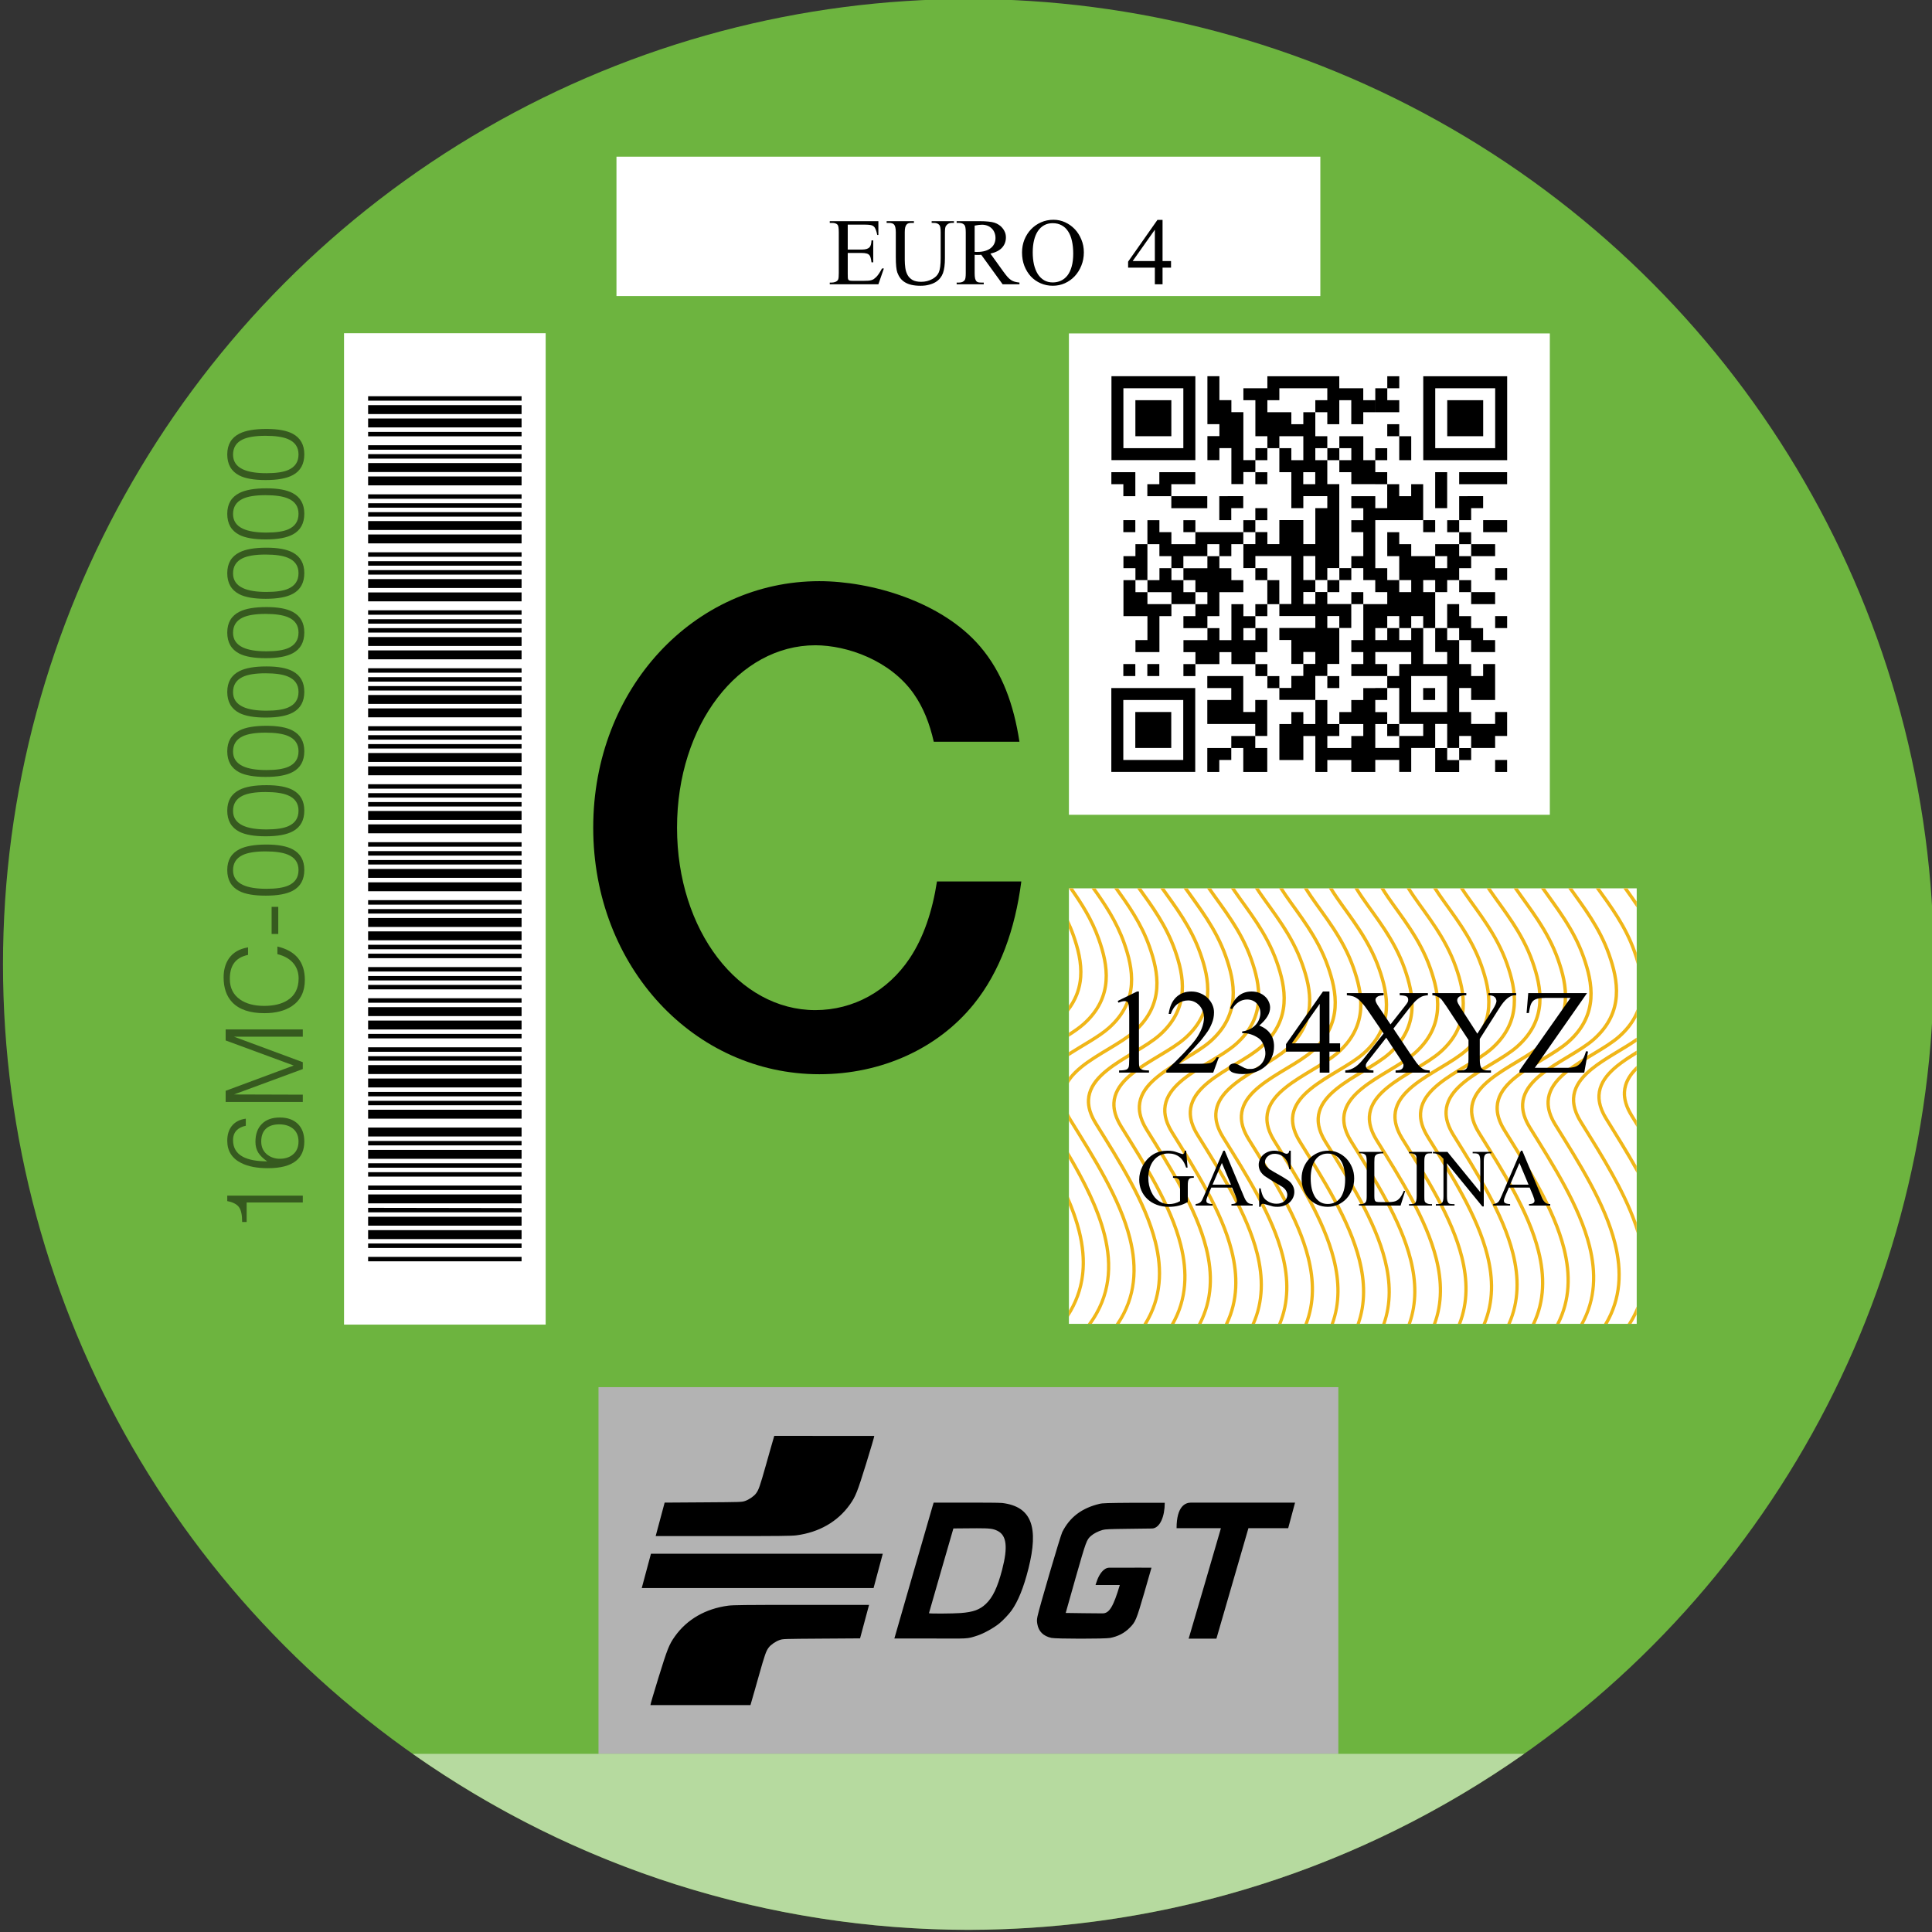 <svg xmlns:dc="http://purl.org/dc/elements/1.1/" xmlns:cc="http://creativecommons.org/ns#" xmlns:rdf="http://www.w3.org/1999/02/22-rdf-syntax-ns#" xmlns:svg="http://www.w3.org/2000/svg" xmlns="http://www.w3.org/2000/svg" xmlns:sodipodi="http://sodipodi.sourceforge.net/DTD/sodipodi-0.dtd" xmlns:inkscape="http://www.inkscape.org/namespaces/inkscape" width="500.2" height="500.2" viewBox="0 0 132.345 132.345" id="svg6357" inkscape:version="0.92.3 (2405546, 2018-03-11)" sodipodi:docname="DistAmbDGT_C.svg"><rect x="0" y="0" width="132.345" height="132.345" fill="#333333" stroke="none"/><title id="title7049">DistAmbDGT_C</title><defs id="defs6351"></defs><g inkscape:label="Capa 1" inkscape:groupmode="layer" id="layer1" transform="translate(395.181,-70.405)"><g id="g6349" transform="matrix(1.582,0,0,1.582,454.77,-369.341)"><g id="g11305"><circle r="41.803" cy="319.729" cx="-495.331" id="path2460" style="opacity:1;fill:#6db43f;fill-opacity:1;fill-rule:nonzero;stroke:none;stroke-width:0.335;stroke-linecap:butt;stroke-linejoin:miter;stroke-miterlimit:4;stroke-dasharray:none;stroke-dashoffset:0;stroke-opacity:1;paint-order:fill markers stroke"></circle><rect y="284.753" x="-510.57" height="6.035" width="30.478" id="rect2462" style="opacity:1;fill:#ffffff;fill-opacity:1;fill-rule:nonzero;stroke:none;stroke-width:0.227;stroke-linecap:butt;stroke-linejoin:miter;stroke-miterlimit:4;stroke-dasharray:none;stroke-dashoffset:0;stroke-opacity:1;paint-order:fill markers stroke"></rect><rect y="292.406" x="-490.979" height="20.843" width="20.824" id="rect2464" style="opacity:1;fill:#ffffff;fill-opacity:1;fill-rule:nonzero;stroke:none;stroke-width:0.227;stroke-linecap:butt;stroke-linejoin:miter;stroke-miterlimit:4;stroke-dasharray:none;stroke-dashoffset:0;stroke-opacity:1;paint-order:fill markers stroke"></rect><rect y="292.397" x="-522.367" height="42.928" width="8.731" id="rect2475" style="opacity:1;fill:#ffffff;fill-opacity:1;fill-rule:nonzero;stroke:none;stroke-width:0.225;stroke-linecap:butt;stroke-linejoin:miter;stroke-miterlimit:4;stroke-dasharray:none;stroke-dashoffset:0;stroke-opacity:1;paint-order:fill markers stroke"></rect><g id="flowRoot2527" style="font-style:normal;font-weight:normal;font-size:40px;line-height:125%;font-family:sans-serif;letter-spacing:0px;word-spacing:4.26px;opacity:0.5;fill:#000000;fill-opacity:1;stroke:none;stroke-width:1px;stroke-linecap:butt;stroke-linejoin:miter;stroke-opacity:1" transform="matrix(0,-0.116,0.116,0,-574.742,263.71)" aria-label="16MC-00000000"><path id="path11186" style="font-style:normal;font-variant:normal;font-weight:normal;font-stretch:normal;font-family:HelvLight;-inkscape-font-specification:HelvLight;letter-spacing:0.98px" d="m -569.227,436.12 h -2.56 v -20.96 h -7.28 v -1.68 q 3.96,0 5.56,-1.2 1.64,-1.2 2.24,-4.36 h 2.04 z"></path><path id="path11188" style="font-style:normal;font-variant:normal;font-weight:normal;font-stretch:normal;font-family:HelvLight;-inkscape-font-specification:HelvLight;letter-spacing:0.98px" d="m -540.061,427.52 q 0,4.32 -2.4,6.76 -2.36,2.4 -6.56,2.4 -4.76,0 -7.24,-3.12 -2.72,-3.4 -2.72,-10.48 0,-6.08 1.92,-9.92 2.6,-5.24 8.32,-5.24 3.28,0 5.4,1.6 2.4,1.84 2.84,5.32 h -2.64 q -0.44,-2.16 -1.68,-3.4 -1.4,-1.36 -3.68,-1.36 -4.28,0 -6.24,3.72 -1.68,3.2 -1.68,9.04 1.52,-2.24 3.2,-3.32 1.72,-1.08 4.08,-1.08 4.32,0 6.68,2.4 2.4,2.36 2.4,6.68 z m -2.56,-0.16 q 0,-3.16 -1.52,-4.88 -1.64,-1.88 -4.88,-1.88 -2.96,0 -4.72,2.04 -1.72,2.04 -1.72,4.92 0,2.92 1.56,4.84 1.72,2.12 4.88,2.12 3.04,0 4.72,-1.96 1.68,-2 1.68,-5.2 z"></path><path id="path11190" style="font-style:normal;font-variant:normal;font-weight:normal;font-stretch:normal;font-family:HelvLight;-inkscape-font-specification:HelvLight;letter-spacing:0.98px" d="m -507.175,436.12 h -2.72 v -25.68 l -9.52,25.68 h -2.56 l -9.48,-25.68 -0.08,25.68 h -2.72 v -28.8 h 4.16 l 9.44,25.4 9.36,-25.4 h 4.12 z"></path><path id="path11192" style="font-style:normal;font-variant:normal;font-weight:normal;font-stretch:normal;font-family:HelvLight;-inkscape-font-specification:HelvLight;letter-spacing:0.98px" d="m -476.236,426.64 q -2.4,10.24 -12.48,10.24 -6.48,0 -9.72,-4.76 -2.68,-3.96 -2.68,-10.32 0,-8.08 4,-11.96 3.4,-3.28 9.36,-3.28 4.08,0 6.92,1.88 3.48,2.32 4.28,7.24 h -2.8 q -0.8,-3.76 -3.32,-5.4 -2.12,-1.4 -5.68,-1.4 -4.96,0 -7.64,3.8 -2.4,3.44 -2.4,9 0,5.44 2.12,8.76 2.64,4.12 8.12,4.12 3.08,0 5.32,-1.68 2.72,-2.04 3.76,-6.24 z"></path><path id="path11194" style="font-style:normal;font-variant:normal;font-weight:normal;font-stretch:normal;font-family:HelvLight;-inkscape-font-specification:HelvLight;letter-spacing:0.98px" d="m -461.429,426.96 h -10.12 v -2.48 h 10.12 z"></path><path id="path11196" style="letter-spacing:-0.103px" d="m -438.17,422.56 q 0,6.44 -1.8,9.8 -2.32,4.32 -7.68,4.32 -5.4,0 -7.72,-4.24 -1.88,-3.44 -1.88,-10.16 0,-6.52 1.72,-9.88 2.32,-4.48 7.84,-4.48 5.52,0 7.8,4.6 1.72,3.44 1.72,10.04 z m -2.56,-0.36 q 0,-5.72 -1.4,-8.6 -1.72,-3.52 -5.64,-3.52 -3.76,0 -5.48,3.68 -1.44,3.08 -1.44,8.8 0,5.36 1.2,8.12 1.68,3.84 5.8,3.84 4.12,0 5.76,-4 1.2,-2.88 1.2,-8.32 z"></path><path id="path11198" style="letter-spacing:-0.103px" d="m -416.007,422.56 q 0,6.44 -1.8,9.8 -2.32,4.32 -7.68,4.32 -5.4,0 -7.72,-4.24 -1.88,-3.44 -1.88,-10.16 0,-6.52 1.72,-9.88 2.32,-4.48 7.84,-4.48 5.52,0 7.8,4.6 1.72,3.44 1.72,10.04 z m -2.56,-0.36 q 0,-5.72 -1.4,-8.6 -1.72,-3.52 -5.64,-3.52 -3.76,0 -5.48,3.68 -1.44,3.08 -1.44,8.8 0,5.36 1.2,8.12 1.68,3.84 5.8,3.84 4.12,0 5.76,-4 1.2,-2.88 1.2,-8.32 z"></path><path id="path11200" style="letter-spacing:-0.103px" d="m -393.845,422.56 q 0,6.44 -1.8,9.8 -2.32,4.32 -7.68,4.32 -5.4,0 -7.72,-4.24 -1.88,-3.44 -1.88,-10.16 0,-6.52 1.72,-9.88 2.32,-4.48 7.84,-4.48 5.52,0 7.8,4.6 1.72,3.44 1.72,10.04 z m -2.56,-0.36 q 0,-5.72 -1.4,-8.6 -1.72,-3.52 -5.64,-3.52 -3.76,0 -5.48,3.68 -1.44,3.08 -1.44,8.8 0,5.36 1.2,8.12 1.68,3.84 5.8,3.84 4.12,0 5.76,-4 1.2,-2.88 1.2,-8.32 z"></path><path id="path11202" style="letter-spacing:-0.103px" d="m -371.682,422.56 q 0,6.44 -1.8,9.8 -2.32,4.32 -7.68,4.32 -5.4,0 -7.72,-4.24 -1.88,-3.44 -1.88,-10.16 0,-6.52 1.72,-9.88 2.32,-4.48 7.84,-4.48 5.52,0 7.8,4.6 1.72,3.44 1.72,10.04 z m -2.56,-0.36 q 0,-5.72 -1.4,-8.6 -1.72,-3.52 -5.64,-3.52 -3.76,0 -5.48,3.68 -1.44,3.08 -1.44,8.8 0,5.36 1.2,8.12 1.68,3.84 5.8,3.84 4.12,0 5.76,-4 1.2,-2.88 1.2,-8.32 z"></path><path id="path11204" style="letter-spacing:-0.103px" d="m -349.52,422.56 q 0,6.44 -1.8,9.8 -2.32,4.32 -7.68,4.32 -5.4,0 -7.72,-4.24 -1.88,-3.44 -1.88,-10.16 0,-6.52 1.72,-9.88 2.32,-4.48 7.84,-4.48 5.52,0 7.8,4.6 1.72,3.44 1.72,10.04 z m -2.56,-0.36 q 0,-5.72 -1.4,-8.6 -1.72,-3.52 -5.64,-3.52 -3.76,0 -5.48,3.68 -1.44,3.08 -1.44,8.8 0,5.36 1.2,8.12 1.68,3.84 5.8,3.84 4.12,0 5.76,-4 1.2,-2.88 1.2,-8.32 z"></path><path id="path11206" style="letter-spacing:-0.103px" d="m -327.358,422.56 q 0,6.44 -1.8,9.8 -2.32,4.32 -7.68,4.32 -5.4,0 -7.72,-4.24 -1.88,-3.44 -1.88,-10.16 0,-6.52 1.72,-9.88 2.32,-4.48 7.84,-4.48 5.52,0 7.8,4.6 1.72,3.44 1.72,10.04 z m -2.56,-0.36 q 0,-5.72 -1.4,-8.6 -1.72,-3.52 -5.64,-3.52 -3.76,0 -5.48,3.68 -1.44,3.08 -1.44,8.8 0,5.36 1.2,8.12 1.68,3.84 5.8,3.84 4.12,0 5.76,-4 1.2,-2.88 1.2,-8.32 z"></path><path id="path11208" style="letter-spacing:-0.103px" d="m -305.195,422.56 q 0,6.44 -1.8,9.8 -2.32,4.32 -7.68,4.32 -5.4,0 -7.72,-4.24 -1.88,-3.44 -1.88,-10.16 0,-6.52 1.72,-9.88 2.32,-4.48 7.84,-4.48 5.52,0 7.8,4.6 1.72,3.44 1.72,10.04 z m -2.56,-0.36 q 0,-5.72 -1.4,-8.6 -1.72,-3.52 -5.64,-3.52 -3.76,0 -5.48,3.68 -1.44,3.08 -1.44,8.8 0,5.36 1.2,8.12 1.68,3.84 5.8,3.84 4.12,0 5.76,-4 1.2,-2.88 1.2,-8.32 z"></path><path id="path11210" style="letter-spacing:-0.103px" d="m -283.033,422.56 q 0,6.44 -1.8,9.8 -2.32,4.32 -7.68,4.32 -5.4,0 -7.72,-4.24 -1.88,-3.44 -1.88,-10.16 0,-6.52 1.72,-9.88 2.32,-4.48 7.84,-4.48 5.52,0 7.8,4.6 1.72,3.44 1.72,10.04 z m -2.56,-0.36 q 0,-5.72 -1.4,-8.6 -1.72,-3.52 -5.64,-3.52 -3.76,0 -5.48,3.68 -1.44,3.08 -1.44,8.8 0,5.36 1.2,8.12 1.68,3.84 5.8,3.84 4.12,0 5.76,-4 1.2,-2.88 1.2,-8.32 z"></path></g><path id="barcode_bar1" d="m -521.324,295.125 v 0.193 h 6.645 v -0.193 z m 0,0.386 v 0.386 h 6.645 v -0.386 z m 0,0.579 v 0.386 h 6.645 v -0.386 z m 0,0.579 v 0.193 h 6.645 v -0.193 z m 0,0.579 v 0.193 h 6.645 v -0.193 z m 0,0.386 v 0.193 h 6.645 v -0.193 z m 0,0.386 v 0.387 h 6.645 v -0.387 z m 0,0.58 v 0.386 h 6.645 v -0.386 z m 0,0.773 v 0.193 h 6.645 v -0.193 z m 0,0.386 v 0.193 h 6.645 v -0.193 z m 0,0.386 v 0.193 h 6.645 v -0.193 z m 0,0.386 v 0.386 h 6.645 v -0.386 z m 0,0.579 v 0.386 h 6.645 v -0.386 z m 0,0.773 v 0.193 h 6.645 v -0.193 z m 0,0.386 v 0.193 h 6.645 v -0.193 z m 0,0.386 v 0.193 h 6.645 v -0.193 z m 0,0.387 v 0.386 h 6.645 v -0.386 z m 0,0.579 v 0.386 h 6.645 v -0.386 z m 0,0.773 v 0.193 h 6.645 v -0.193 z m 0,0.386 v 0.193 h 6.645 v -0.193 z m 0,0.386 v 0.193 h 6.645 v -0.193 z m 0,0.386 v 0.386 h 6.645 v -0.386 z m 0,0.579 v 0.386 h 6.645 v -0.386 z m 0,0.773 v 0.193 h 6.645 v -0.193 z m 0,0.386 v 0.193 h 6.645 v -0.193 z m 0,0.386 v 0.193 h 6.645 v -0.193 z m 0,0.386 v 0.387 h 6.645 v -0.387 z m 0,0.58 v 0.386 h 6.645 v -0.386 z m 0,0.773 v 0.193 h 6.645 v -0.193 z m 0,0.386 v 0.193 h 6.645 v -0.193 z m 0,0.386 v 0.193 h 6.645 v -0.193 z m 0,0.386 v 0.386 h 6.645 v -0.386 z m 0,0.579 v 0.386 h 6.645 v -0.386 z m 0,0.773 v 0.193 h 6.645 v -0.193 z m 0,0.386 v 0.193 h 6.645 v -0.193 z m 0,0.386 v 0.193 h 6.645 v -0.193 z m 0,0.386 v 0.387 h 6.645 v -0.387 z m 0,0.58 v 0.386 h 6.645 v -0.386 z m 0,0.773 v 0.193 h 6.645 v -0.193 z m 0,0.386 v 0.193 h 6.645 v -0.193 z m 0,0.386 v 0.193 h 6.645 v -0.193 z m 0,0.386 v 0.386 h 6.645 v -0.386 z m 0,0.579 v 0.386 h 6.645 v -0.386 z m 0,0.773 v 0.193 h 6.645 v -0.193 z m 0,0.386 v 0.193 h 6.645 v -0.193 z m 0,0.386 v 0.387 h 6.645 v -0.387 z m 0,0.58 v 0.386 h 6.645 v -0.386 z m 0,0.579 v 0.193 h 6.645 v -0.193 z m 0,0.386 v 0.193 h 6.645 v -0.193 z m 0,0.579 v 0.193 h 6.645 v -0.193 z m 0,0.386 v 0.193 h 6.645 v -0.193 z m 0,0.386 v 0.193 h 6.645 v -0.193 z m 0,0.579 v 0.193 h 6.645 v -0.193 z m 0,0.386 v 0.386 h 6.645 v -0.386 z m 0,0.579 v 0.386 h 6.645 v -0.386 z m 0,0.579 v 0.193 h 6.645 v -0.193 z m 0,0.58 v 0.193 h 6.645 v -0.193 z m 0,0.386 v 0.193 h 6.645 v -0.193 z m 0,0.386 v 0.386 h 6.645 v -0.386 z m 0,0.579 v 0.386 h 6.645 v -0.386 z m 0,0.579 v 0.193 h 6.645 v -0.193 z m 0,0.386 v 0.193 h 6.645 v -0.193 z m 0,0.386 v 0.386 h 6.645 v -0.386 z m 0,0.773 v 0.386 h 6.645 v -0.386 z m 0,0.579 v 0.193 h 6.645 v -0.193 z m 0,0.387 v 0.386 h 6.645 v -0.386 z m 0,0.579 v 0.193 h 6.645 v -0.193 z m 0,0.386 v 0.193 h 6.645 v -0.193 z m 0,0.579 v 0.193 h 6.645 v -0.193 z m 0,0.386 v 0.386 h 6.645 v -0.386 z m 0,0.579 v 0.193 h 6.645 V 330.279 Z m 0,0.386 v 0.386 h 6.645 v -0.386 z m 0,0.579 v 0.386 h 6.645 v -0.386 z m 0,0.579 v 0.193 h 6.645 v -0.193 z m 0,0.579 v 0.193 h 6.645 v -0.193 z" style="opacity:1;fill:#000000;stroke-width:0.207" inkscape:connector-curvature="0"></path><rect y="316.434" x="-490.979" height="18.858" width="24.586" id="rect2466" style="opacity:1;fill:#ffffff;fill-opacity:1;fill-rule:nonzero;stroke:none;stroke-width:0.231;stroke-linecap:butt;stroke-linejoin:miter;stroke-miterlimit:4;stroke-dasharray:none;stroke-dashoffset:0;stroke-opacity:1;paint-order:fill markers stroke"></rect><rect y="338.033" x="-511.348" height="15.878" width="32.035" id="rect2468" style="opacity:1;fill:#b3b3b3;fill-opacity:1;fill-rule:nonzero;stroke:none;stroke-width:0.226;stroke-linecap:butt;stroke-linejoin:miter;stroke-miterlimit:4;stroke-dasharray:none;stroke-dashoffset:0;stroke-opacity:1;paint-order:fill markers stroke"></rect><path style="opacity:1;fill:#000000;fill-opacity:1;stroke-width:0.056" d="m -503.738,340.143 c -0.123,0.416 -0.238,0.834 -0.357,1.251 -0.267,0.945 -0.318,1.09 -0.436,1.245 -0.092,0.121 -0.302,0.265 -0.468,0.321 -0.146,0.05 -0.158,0.05 -1.816,0.061 l -1.669,0.011 -0.389,1.45 h 2.906 c 2.48,0 2.972,-0.006 3.187,-0.033 0.983,-0.129 1.789,-0.592 2.314,-1.33 0.25,-0.351 0.324,-0.537 0.711,-1.787 0.195,-0.631 0.36,-1.189 0.348,-1.189 h -2.162 z m 6.902,2.89 -0.055,0.183 c -0.03,0.1 -0.41,1.413 -0.844,2.917 l -0.802,2.783 v 9e-5 l 1.56,4.1e-4 c 1.683,0 1.553,0.031 2.042,-0.129 0.271,-0.089 0.704,-0.329 0.942,-0.523 0.158,-0.128 0.414,-0.399 0.527,-0.556 0.286,-0.399 0.529,-1 0.735,-1.82 0.446,-1.773 0.155,-2.682 -1.136,-2.84 -0.175,-0.014 -0.8,-0.016 -1.636,-0.016 z m 11.14,0 c -0.231,0 -0.621,0.142 -0.621,1.107 h 0.952 0.966 l -0.015,0.061 c -0.02,0.081 -1.336,4.583 -1.362,4.661 l -0.02,0.061 h 0.602 0.602 l 0.661,-2.281 c 0.364,-1.254 0.676,-2.331 0.693,-2.391 l 0.032,-0.111 h 0.861 0.861 l 0.297,-1.107 h -2.038 z m -1.133,0.006 -1.335,4e-4 c -1.149,0.008 -1.356,0.014 -1.489,0.046 -0.771,0.184 -1.29,0.578 -1.615,1.225 -0.079,0.156 -1.001,3.297 -1.071,3.646 -0.029,0.147 -0.031,0.199 -0.008,0.332 0.055,0.323 0.261,0.526 0.61,0.602 0.202,0.044 2.315,0.045 2.541,0.002 0.341,-0.066 0.613,-0.206 0.84,-0.432 0.263,-0.263 0.29,-0.327 0.639,-1.521 0.171,-0.586 0.313,-1.088 0.313,-1.088 -0.915,-5.3e-4 -0.413,-0.005 -0.915,-5.3e-4 -0.304,3e-4 2e-5,2e-5 -0.913,5.3e-4 -0.251,0 -0.433,0.303 -0.517,0.521 -0.038,0.1 -0.077,0.227 -0.077,0.227 h 0.529 c 0.111,-5e-5 -10e-6,0 0.522,0 -0.277,0.931 -0.453,1.229 -0.745,1.229 l -0.797,-0.007 c -0.438,-0.004 -0.799,-0.009 -0.801,-0.011 -0.002,-0.002 0.189,-0.681 0.426,-1.509 0.463,-1.62 0.477,-1.658 0.672,-1.83 0.114,-0.101 0.312,-0.202 0.5,-0.255 0.113,-0.032 0.285,-0.04 1.14,-0.05 l 1.008,-0.013 c 0.337,-0.019 0.543,-0.523 0.543,-1.112 z m -8.136,1.104 c 0.577,-10e-4 0.704,0.02 0.89,0.11 0.4,0.194 0.461,0.699 0.204,1.687 -0.2,0.766 -0.406,1.199 -0.708,1.483 -0.263,0.248 -0.546,0.35 -1.081,0.391 -0.35,0.026 -1.379,0.032 -1.379,0.007 0,-0.009 0.238,-0.839 0.529,-1.843 l 0.529,-1.827 0.739,-0.006 c 0.102,-0.001 0.194,-0.002 0.277,-0.002 z m -14.112,1.104 -0.398,1.484 h 10.038 l 0.398,-1.484 z m 6.538,2.214 c -2.48,0 -2.972,0.006 -3.187,0.033 -0.983,0.129 -1.789,0.592 -2.314,1.33 -0.25,0.351 -0.324,0.537 -0.711,1.787 -0.195,0.631 -0.36,1.189 -0.348,1.189 h 2.162 2.169 c 0.123,-0.416 0.238,-0.834 0.357,-1.251 0.267,-0.945 0.318,-1.09 0.436,-1.245 0.092,-0.121 0.302,-0.265 0.468,-0.321 0.146,-0.05 0.158,-0.05 1.816,-0.061 l 1.669,-0.011 0.389,-1.45 z" id="path2187" inkscape:connector-curvature="0"></path><path inkscape:connector-curvature="0" id="path5647" d="m -519.394,353.911 c 3.528,2.476 7.362,4.377 11.418,5.662 4.055,1.285 8.331,1.954 12.646,1.959 4.307,-0.009 8.567,-0.667 12.625,-1.952 4.059,-1.285 7.916,-3.197 11.438,-5.668 z" style="opacity:0.5;fill:#ffffff;fill-opacity:1;fill-rule:nonzero;stroke:none;stroke-width:0.227;stroke-linecap:butt;stroke-linejoin:miter;stroke-miterlimit:4;stroke-dasharray:none;stroke-dashoffset:0;stroke-opacity:1;paint-order:fill markers stroke" sodipodi:nodetypes="cscscc"></path><path inkscape:connector-curvature="0" id="path4286" d="m -489.137,294.258 v 0.519 0.519 0.519 0.519 0.519 0.519 0.519 h 0.519 0.519 0.519 0.519 0.519 0.519 0.519 v -0.519 -0.519 -0.519 -0.519 -0.519 -0.519 -0.519 h -0.519 -0.519 -0.519 -0.519 -0.519 -0.519 z m 4.155,0 v 0.519 0.519 0.519 0.519 h 0.519 v 0.519 h -0.519 v 0.519 0.519 h 0.519 v -0.519 h 0.519 v 0.519 0.519 0.519 h 0.519 v -0.519 h 0.519 v -0.519 h -0.519 v -0.519 -0.519 -0.519 -0.519 h -0.519 v -0.519 h -0.519 v -0.519 -0.519 z m 2.077,3.636 h 0.519 v -0.519 h -0.519 z m 0.519,-0.519 h 0.519 v -0.519 h 0.519 0.519 v 0.519 0.519 h -0.519 v -0.519 h -0.519 v 0.519 0.519 h 0.519 v 0.519 0.519 0.519 h 0.519 v -0.519 h 0.519 0.519 v 0.519 h -0.519 v 0.519 0.519 0.519 h -0.519 v -0.519 -0.519 h -0.519 -0.519 v 0.519 0.519 h -0.519 v -0.519 h -0.519 v 0.519 h -0.519 v 0.519 0.519 h 0.519 v -0.519 h 0.519 0.519 0.519 v 0.519 0.519 0.519 0.519 h -0.519 v 0.519 h 0.519 0.519 0.519 v 0.519 h -0.519 -0.519 -0.519 v 0.519 h 0.519 v 0.519 0.519 h 0.519 v -0.519 h 0.519 v 0.519 h -0.519 v 0.519 h -0.519 v 0.519 h -0.519 v 0.519 h 0.519 0.519 0.519 v -0.519 -0.519 h 0.519 v -0.519 h 0.519 v -0.519 -0.519 -0.519 h -0.519 v -0.519 h 0.519 v 0.519 h 0.519 v -0.519 -0.519 h -0.519 -0.519 v -0.519 h -0.519 v 0.519 h -0.519 v -0.519 h 0.519 v -0.519 h -0.519 v -0.519 -0.519 h 0.519 v 0.519 0.519 h 0.519 v -0.519 h 0.519 v -0.519 -0.519 -0.519 -0.519 -0.519 -0.519 -0.519 h -0.519 v -0.519 -0.519 h -0.519 v -0.519 h 0.519 v -0.519 h -0.519 v -0.519 -0.519 h -0.519 v 0.519 h -0.519 v -0.519 h -0.519 -0.519 v -0.519 h 0.519 v -0.519 h 0.519 0.519 0.519 0.519 v 0.519 h -0.519 v 0.519 h 0.519 v 0.519 h 0.519 v -0.519 -0.519 h 0.519 v 0.519 0.519 h 0.519 v -0.519 h 0.519 v -0.519 h -0.519 v -0.519 h -0.519 -0.519 v -0.519 h -0.519 -0.519 -0.519 -0.519 -0.519 -0.519 v 0.519 h -0.519 -0.519 v 0.519 h 0.519 v 0.519 0.519 0.519 h 0.519 z m 2.597,0 v 0.519 h 0.519 v -0.519 z m 0.519,0 h 0.519 v 0.519 h -0.519 v 0.519 h 0.519 v 0.519 h 0.519 0.519 v -0.519 -0.519 h -0.519 v -0.519 -0.519 h -0.519 -0.519 z m 0,5.194 v 0.519 h 0.519 v -0.519 z m 0.519,0 h 0.519 v 0.519 h 0.519 v -0.519 -0.519 -0.519 -0.519 -0.519 -0.519 -0.519 h -0.519 -0.519 v 0.519 h 0.519 v 0.519 h -0.519 v 0.519 h 0.519 v 0.519 0.519 h -0.519 z m -0.519,0.519 h -0.519 v 0.519 h 0.519 z m 0.519,1.039 h 0.519 v -0.519 h -0.519 z m 0.519,0 v 0.519 0.519 0.519 h -0.519 v 0.519 h 0.519 v 0.519 h -0.519 v 0.519 h 0.519 0.519 v -0.519 -0.519 -0.519 -0.519 -0.519 -0.519 z m -1.558,3.116 v 0.519 h 0.519 v -0.519 z m -0.519,1.039 v 0.519 0.519 h -0.519 v -0.519 h -0.519 v 0.519 h -0.519 v 0.519 0.519 0.519 h 0.519 0.519 v -0.519 -0.519 h 0.519 v 0.519 0.519 0.519 h 0.519 v -0.519 h 0.519 0.519 v 0.519 h 0.519 0.519 v -0.519 -0.519 -0.519 -0.519 -0.519 -0.519 -0.519 h -0.519 v 0.519 h -0.519 v 0.519 h -0.519 v 0.519 h 0.519 0.519 v 0.519 h -0.519 v 0.519 h -0.519 -0.519 v -0.519 h 0.519 v -0.519 h -0.519 v -0.519 -0.519 z m -1.558,-0.519 v -0.519 h -0.519 v 0.519 z m -0.519,-0.519 v -0.519 h -0.519 v 0.519 z m -0.519,-0.519 v -0.519 h 0.519 v -0.519 -0.519 h -0.519 v 0.519 h -0.519 v -0.519 h 0.519 v -0.519 h -0.519 v -0.519 h -0.519 v 0.519 0.519 0.519 h -0.519 v -0.519 h -0.519 v 0.519 h -0.519 -0.519 v 0.519 h 0.519 v 0.519 h 0.519 0.519 v -0.519 h 0.519 v 0.519 h 0.519 z m -2.597,0 h -0.519 v 0.519 h 0.519 z m 0.519,-1.558 v -0.519 h 0.519 v -0.519 -0.519 h 0.519 0.519 v -0.519 h -0.519 v -0.519 h -0.519 v -0.519 h -0.519 v 0.519 h -0.519 -0.519 v 0.519 h 0.519 v 0.519 h 0.519 v 0.519 h -0.519 v 0.519 h -0.519 v 0.519 h 0.519 z m -0.519,-1.039 v -0.519 h -0.519 v -0.519 h -0.519 v -0.519 h -0.519 v 0.519 h -0.519 v 0.519 h 0.519 0.519 v 0.519 h 0.519 z m -1.039,0 h -0.519 -0.519 v -0.519 h -0.519 v -0.519 h -0.519 v 0.519 0.519 0.519 h 0.519 0.519 v 0.519 0.519 h -0.519 v 0.519 h 0.519 0.519 v -0.519 -0.519 -0.519 h 0.519 z m -1.558,-1.039 h 0.519 v -0.519 -0.519 -0.519 h -0.519 v 0.519 h -0.519 v 0.519 h 0.519 z m 0.519,-1.558 h 0.519 v 0.519 h 0.519 v 0.519 h 0.519 v -0.519 h 0.519 0.519 v -0.519 h 0.519 v 0.519 h 0.519 v -0.519 h 0.519 v -0.519 h -0.519 -0.519 -0.519 -0.519 v 0.519 h -0.519 -0.519 v -0.519 h -0.519 v -0.519 h -0.519 v 0.519 z m 2.077,-0.519 v -0.519 h -0.519 v 0.519 z m 2.077,0 h 0.519 v -0.519 h -0.519 z m 0.519,-0.519 h 0.519 V 299.971 h -0.519 z m 0,4.155 h 0.519 v -0.519 h -0.519 z m 0.519,-0.519 h 0.519 v -0.519 -0.519 h -0.519 v 0.519 z m 0,-1.039 v -0.519 h -0.519 v 0.519 z m -0.519,-4.674 v 0.519 h 0.519 v -0.519 z m 5.713,-4.155 v 0.519 h -0.519 v 0.519 0.519 h 0.519 0.519 v -0.519 h -0.519 v -0.519 h 0.519 v -0.519 z m 1.558,0 v 0.519 0.519 0.519 0.519 0.519 0.519 0.519 h 0.519 0.519 0.519 0.519 0.519 0.519 0.519 v -0.519 -0.519 -0.519 -0.519 -0.519 -0.519 -0.519 h -0.519 -0.519 -0.519 -0.519 -0.519 -0.519 z m -12.984,0.519 h 0.519 0.519 0.519 0.519 0.519 v 0.519 0.519 0.519 0.519 0.519 h -0.519 -0.519 -0.519 -0.519 -0.519 v -0.519 -0.519 -0.519 -0.519 z m 13.503,0 h 0.519 0.519 0.519 0.519 0.519 v 0.519 0.519 0.519 0.519 0.519 h -0.519 -0.519 -0.519 -0.519 -0.519 v -0.519 -0.519 -0.519 -0.519 z m -12.984,0.519 v 0.519 0.519 0.519 h 0.519 0.519 0.519 v -0.519 -0.519 -0.519 h -0.519 -0.519 z m 13.503,0 v 0.519 0.519 0.519 h 0.519 0.519 0.519 v -0.519 -0.519 -0.519 h -0.519 -0.519 z m -2.597,1.039 v 0.519 h 0.519 v -0.519 z m 0.519,0.519 v 0.519 0.519 h 0.519 v -0.519 -0.519 z m -1.039,0.519 v 0.519 h 0.519 v -0.519 z m -11.426,1.039 v 0.519 h 0.519 v 0.519 h 0.519 v -0.519 -0.519 h -0.519 z m 2.077,0 v 0.519 h -0.519 v 0.519 h 0.519 0.519 v -0.519 h 0.519 0.519 v -0.519 h -0.519 -0.519 z m 0.519,1.039 v 0.519 h 0.519 0.519 0.519 v -0.519 h -0.519 -0.519 z m 5.713,-1.039 h 0.519 v 0.519 h -0.519 z m 3.116,0 v 0.519 h 0.519 v 0.519 0.519 h -0.519 v 0.519 h 0.519 0.519 0.519 0.519 v -0.519 -0.519 -0.519 h -0.519 v 0.519 h -0.519 v -0.519 h -0.519 v -0.519 z m 2.077,2.077 v 0.519 h 0.519 v -0.519 z m 0.519,-2.077 v 0.519 0.519 0.519 h 0.519 v -0.519 -0.519 -0.519 z m 1.039,0 v 0.519 h 0.519 0.519 0.519 0.519 v -0.519 h -0.519 -0.519 -0.519 z m -10.387,1.039 v 0.519 0.519 h 0.519 V 299.971 h 0.519 v -0.519 h -0.519 z m 10.387,0 v 0.519 0.519 h 0.519 V 299.971 h 0.519 v -0.519 h -0.519 z m 0,1.039 h -0.519 v 0.519 h 0.519 z m 0,0.519 v 0.519 h 0.519 v -0.519 z m 0.519,0.519 v 0.519 h 0.519 0.519 v -0.519 h -0.519 z m 0,0.519 h -0.519 v -0.519 h -0.519 -0.519 v 0.519 h 0.519 v 0.519 h -0.519 v -0.519 h -0.519 -0.519 v -0.519 h -0.519 v -0.519 h -0.519 v 0.519 0.519 h 0.519 v 0.519 0.519 h 0.519 v 0.519 h -0.519 v -0.519 h -0.519 v -0.519 h -0.519 v 0.519 0.519 h 0.519 v 0.519 h -0.519 v 0.519 0.519 h 0.519 v 0.519 h -0.519 v 0.519 h 0.519 0.519 0.519 v 0.519 h -0.519 v 0.519 h -0.519 v -0.519 h -0.519 v 0.519 h 0.519 v 0.519 h -0.519 v 0.519 h 0.519 v -0.519 h 0.519 v 0.519 0.519 0.519 h 0.519 0.519 v 0.519 h -0.519 -0.519 v 0.519 h -0.519 -10e-5 -0.519 v 0.519 h 0.519 0.519 v 0.519 h 0.519 v -0.519 -0.519 h 0.519 0.519 v -0.519 -0.519 h 0.519 v 0.519 0.519 h 0.519 v -0.519 h 0.519 v 0.519 h 0.519 0.519 v -0.519 h 0.519 v -0.519 -0.519 h -0.519 v 0.519 h -0.519 -0.519 v -0.519 h -0.519 v -0.519 -0.519 h 0.519 v 0.519 h 0.519 0.519 v -0.519 -0.519 -0.519 h -0.519 v 0.519 h -0.519 v -0.519 h -0.519 v -0.519 -0.519 h -0.519 v -0.519 h -0.519 v 0.519 0.519 h 0.519 v 0.519 h -0.519 -0.519 v -0.519 -0.519 -0.519 h -0.519 v 0.519 h -0.519 v -0.519 h -0.519 v -0.519 h 0.519 v 0.519 h 0.519 v -0.519 h 0.519 v 0.519 h 0.519 v -0.519 -0.519 -0.519 h -0.519 v -0.519 h 0.519 v 0.519 h 0.519 v -0.519 h 0.519 v -0.519 h 0.519 z m -0.519,1.039 v 0.519 h 0.519 v -0.519 z m 0.519,0.519 v 0.519 h 0.519 0.519 v -0.519 h -0.519 z m -1.039,1.558 h 0.519 v 0.519 h 0.519 v 0.519 h 0.519 0.519 v -0.519 h -0.519 v -0.519 h -0.519 v -0.519 h -0.519 v -0.519 h -0.519 v 0.519 z m 1.039,5.194 h -0.519 v 0.519 h 0.519 z m -0.519,0.519 h -0.519 v -0.519 h -0.519 v 0.519 0.519 h 0.519 0.519 z m -2.597,-1.039 v -0.519 h -0.519 v -0.519 h -0.519 v 0.519 h 0.519 v 0.519 z m -11.945,-9.349 v 0.519 h 0.519 v -0.519 z m 15.581,0 v 0.519 h 0.519 0.519 v -0.519 h -0.519 z m 0.519,2.077 v 0.519 h 0.519 v -0.519 z m 0,2.077 v 0.519 h 0.519 v -0.519 z m -16.1,2.077 v 0.519 h 0.519 v -0.519 z m 1.039,0 v 0.519 h 0.519 v -0.519 z m 2.597,0.519 v 0.519 h 0.519 0.519 v 0.519 h -0.519 -0.519 v 0.519 0.519 h 0.519 0.519 0.519 0.519 v 0.519 h 0.519 v -0.519 -0.519 -0.519 h -0.519 v 0.519 h -0.519 v -0.519 -0.519 -0.519 h -0.519 -0.519 z m 2.077,2.597 h -0.519 -0.519 v 0.519 h 0.519 v 0.519 0.519 h 0.519 0.519 v -0.519 -0.519 h -0.519 z m -1.039,0.519 h -0.519 -0.519 v 0.519 0.519 h 0.519 v -0.519 h 0.519 z m 7.79,-3.116 h 0.519 0.519 0.519 v 0.519 0.519 0.519 h -0.519 -0.519 -0.519 v -0.519 -0.519 z m -12.984,0.519 v 0.519 0.519 0.519 0.519 0.519 0.519 0.519 h 0.519 0.519 0.519 0.519 0.519 0.519 0.519 v -0.519 -0.519 -0.519 -0.519 -0.519 -0.519 -0.519 h -0.519 -0.519 -0.519 -0.519 -0.519 -0.519 z m 13.503,0 v 0.519 h 0.519 v -0.519 z m -12.984,0.519 h 0.519 0.519 0.519 0.519 0.519 v 0.519 0.519 0.519 0.519 0.519 h -0.519 -0.519 -0.519 -0.519 -0.519 v -0.519 -0.519 -0.519 -0.519 z m 0.519,0.519 v 0.519 0.519 0.519 h 0.519 0.519 0.519 v -0.519 -0.519 -0.519 h -0.519 -0.519 z m 15.581,2.077 v 0.519 h 0.519 v -0.519 z" style="fill:#000000;stroke:none;stroke-width:0.052"></path><path inkscape:connector-curvature="0" id="path5044" d="m -501.786,303.133 c -5.408,0 -9.791,4.632 -9.791,10.674 0,6.041 4.384,10.676 9.791,10.676 2.704,0 5.139,-1.119 6.686,-3.033 1.136,-1.406 1.792,-3.242 2.06,-5.315 h -3.652 c -0.198,1.286 -0.579,2.426 -1.181,3.328 -0.946,1.416 -2.434,2.244 -4.088,2.244 -3.306,0 -5.987,-3.43 -5.987,-7.9 0,-4.47 2.68,-7.898 5.987,-7.898 1.378,0 3.242,0.654 4.256,2.091 0.423,0.599 0.697,1.302 0.874,2.086 h 3.71 c -0.245,-1.597 -0.739,-2.997 -1.705,-4.127 -1.659,-1.942 -4.707,-2.826 -6.961,-2.826 z" style="opacity:1;fill:#000000;fill-opacity:1;fill-rule:nonzero;stroke:none;stroke-width:1.294;stroke-linecap:butt;stroke-linejoin:miter;stroke-miterlimit:4;stroke-dasharray:none;stroke-dashoffset:0;stroke-opacity:1;paint-order:fill markers stroke"></path><path id="path7606" d="m -490.98,316.434 v 0.005 c 0.454,0.641 0.92,1.353 1.227,2.223 0.192,0.544 0.356,1.156 0.311,1.773 -0.045,0.616 -0.295,1.239 -0.945,1.819 -0.165,0.148 -0.371,0.29 -0.593,0.433 v 0.174 c 0.256,-0.162 0.495,-0.326 0.689,-0.499 0.675,-0.603 0.945,-1.268 0.993,-1.917 0.047,-0.649 -0.124,-1.28 -0.319,-1.832 -0.301,-0.854 -0.751,-1.556 -1.19,-2.181 z m 0.978,0 c 0.49,0.684 1.013,1.445 1.346,2.392 0.192,0.544 0.356,1.156 0.311,1.773 -0.045,0.616 -0.295,1.238 -0.945,1.819 -0.42,0.375 -1.083,0.72 -1.691,1.11 v 0.174 c 0.618,-0.403 1.325,-0.763 1.787,-1.176 0.675,-0.603 0.945,-1.268 0.993,-1.916 0.047,-0.649 -0.124,-1.279 -0.319,-1.831 -0.328,-0.929 -0.831,-1.679 -1.305,-2.344 z m 0.982,0 c 0.522,0.727 1.101,1.53 1.462,2.553 0.192,0.544 0.356,1.156 0.311,1.772 -0.045,0.616 -0.295,1.237 -0.945,1.818 -0.567,0.506 -1.578,0.957 -2.296,1.539 -0.189,0.154 -0.358,0.318 -0.493,0.496 v 0.26 c 0.135,-0.232 0.339,-0.445 0.584,-0.644 0.694,-0.563 1.702,-1.009 2.301,-1.543 0.675,-0.602 0.945,-1.267 0.993,-1.915 0.047,-0.648 -0.124,-1.279 -0.319,-1.83 -0.355,-1.005 -0.914,-1.8 -1.421,-2.505 z m 0.993,0 c 0.548,0.766 1.182,1.608 1.569,2.702 0.192,0.544 0.356,1.155 0.311,1.771 -0.045,0.616 -0.295,1.238 -0.945,1.818 -0.567,0.506 -1.578,0.956 -2.296,1.539 -0.359,0.291 -0.647,0.618 -0.763,1.013 -0.029,0.099 -0.047,0.201 -0.052,0.307 -0.016,0.319 0.081,0.672 0.324,1.063 1.027,1.654 2.146,3.413 2.572,5.112 0.307,1.227 0.256,2.418 -0.446,3.534 h 0.166 c 0.677,-1.131 0.728,-2.344 0.421,-3.569 -0.434,-1.734 -1.563,-3.5 -2.589,-5.153 -0.309,-0.497 -0.36,-0.901 -0.256,-1.253 0.104,-0.352 0.369,-0.66 0.716,-0.941 0.694,-0.563 1.702,-1.009 2.301,-1.543 0.675,-0.602 0.945,-1.267 0.993,-1.915 0.047,-0.648 -0.124,-1.278 -0.319,-1.83 -0.381,-1.078 -0.994,-1.912 -1.527,-2.654 z m 1.002,0 c 0.568,0.802 1.258,1.681 1.667,2.841 0.192,0.544 0.356,1.155 0.311,1.771 -0.045,0.616 -0.295,1.238 -0.945,1.818 -0.567,0.506 -1.578,0.956 -2.295,1.538 -0.359,0.291 -0.648,0.619 -0.763,1.013 -0.029,0.099 -0.047,0.201 -0.052,0.307 -0.016,0.319 0.081,0.672 0.324,1.063 1.027,1.654 2.147,3.413 2.572,5.112 0.294,1.176 0.262,2.32 -0.36,3.395 h 0.161 c 0.6,-1.091 0.633,-2.255 0.339,-3.43 -0.434,-1.734 -1.562,-3.5 -2.589,-5.153 -0.309,-0.497 -0.36,-0.901 -0.256,-1.253 0.103,-0.352 0.369,-0.66 0.716,-0.941 0.694,-0.563 1.702,-1.009 2.3,-1.543 0.675,-0.602 0.945,-1.267 0.993,-1.915 0.047,-0.648 -0.124,-1.278 -0.319,-1.83 -0.405,-1.147 -1.071,-2.016 -1.626,-2.793 z m 1.009,0 c 0.583,0.837 1.329,1.749 1.761,2.972 0.192,0.544 0.356,1.155 0.311,1.771 -0.045,0.616 -0.295,1.238 -0.945,1.818 -0.567,0.506 -1.578,0.956 -2.296,1.539 -0.359,0.291 -0.647,0.618 -0.763,1.013 -0.029,0.099 -0.047,0.201 -0.052,0.307 -0.016,0.319 0.081,0.672 0.324,1.063 1.027,1.654 2.146,3.413 2.572,5.112 0.283,1.129 0.262,2.227 -0.289,3.264 h 0.158 c 0.533,-1.053 0.554,-2.171 0.272,-3.299 -0.434,-1.734 -1.562,-3.5 -2.589,-5.153 -0.309,-0.497 -0.36,-0.901 -0.256,-1.253 0.103,-0.352 0.369,-0.66 0.716,-0.941 0.694,-0.563 1.702,-1.009 2.301,-1.543 0.675,-0.602 0.945,-1.267 0.993,-1.915 0.047,-0.648 -0.125,-1.278 -0.319,-1.83 -0.427,-1.211 -1.149,-2.115 -1.719,-2.924 z m 1.018,0 c 0.007,0.011 0.013,0.021 0.021,0.032 0.591,0.861 1.378,1.797 1.824,3.062 0.192,0.544 0.356,1.155 0.311,1.771 -0.045,0.616 -0.295,1.238 -0.945,1.818 -0.567,0.506 -1.578,0.956 -2.296,1.538 -0.359,0.291 -0.647,0.619 -0.763,1.013 -0.029,0.099 -0.047,0.201 -0.052,0.307 -0.016,0.319 0.081,0.672 0.324,1.063 1.027,1.654 2.146,3.413 2.572,5.112 0.271,1.085 0.264,2.141 -0.226,3.142 h 0.157 c 0.475,-1.017 0.481,-2.093 0.209,-3.177 -0.434,-1.734 -1.562,-3.499 -2.589,-5.153 -0.309,-0.497 -0.36,-0.901 -0.256,-1.253 0.104,-0.352 0.369,-0.66 0.716,-0.941 0.694,-0.563 1.702,-1.009 2.301,-1.543 0.675,-0.602 0.945,-1.267 0.993,-1.915 0.047,-0.648 -0.124,-1.278 -0.319,-1.83 -0.448,-1.27 -1.225,-2.207 -1.806,-3.046 z m 1.03,0 c 0.032,0.048 0.062,0.095 0.095,0.143 0.591,0.861 1.378,1.797 1.824,3.062 0.192,0.544 0.356,1.155 0.311,1.771 -0.045,0.616 -0.295,1.238 -0.945,1.818 -0.567,0.506 -1.578,0.956 -2.296,1.539 -0.359,0.291 -0.647,0.618 -0.763,1.013 -0.029,0.099 -0.047,0.201 -0.052,0.307 -0.016,0.319 0.081,0.672 0.324,1.063 1.027,1.654 2.147,3.413 2.572,5.112 0.261,1.044 0.264,2.062 -0.173,3.03 h 0.151 c 0.425,-0.984 0.424,-2.02 0.162,-3.065 -0.434,-1.734 -1.562,-3.5 -2.589,-5.153 -0.309,-0.497 -0.36,-0.901 -0.256,-1.253 0.104,-0.352 0.369,-0.66 0.716,-0.941 0.694,-0.563 1.702,-1.009 2.301,-1.543 0.675,-0.602 0.945,-1.267 0.993,-1.915 0.047,-0.648 -0.124,-1.278 -0.319,-1.83 -0.457,-1.295 -1.257,-2.244 -1.842,-3.096 -0.014,-0.021 -0.026,-0.041 -0.041,-0.061 z m 1.039,0 c 0.052,0.081 0.105,0.162 0.161,0.244 0.591,0.861 1.378,1.797 1.824,3.062 0.192,0.544 0.356,1.155 0.311,1.771 -0.045,0.616 -0.295,1.238 -0.945,1.818 -0.567,0.506 -1.578,0.956 -2.296,1.539 -0.359,0.291 -0.647,0.618 -0.763,1.013 -0.029,0.099 -0.047,0.201 -0.052,0.307 -0.016,0.319 0.081,0.672 0.324,1.063 1.027,1.654 2.146,3.413 2.572,5.112 0.252,1.008 0.262,1.992 -0.131,2.93 h 0.151 c 0.382,-0.954 0.373,-1.955 0.12,-2.965 -0.434,-1.734 -1.562,-3.5 -2.589,-5.153 -0.309,-0.497 -0.36,-0.901 -0.256,-1.253 0.104,-0.352 0.369,-0.66 0.716,-0.941 0.694,-0.563 1.702,-1.009 2.301,-1.543 0.675,-0.602 0.945,-1.267 0.993,-1.915 0.047,-0.648 -0.124,-1.278 -0.319,-1.83 -0.457,-1.295 -1.257,-2.244 -1.842,-3.096 -0.037,-0.055 -0.071,-0.108 -0.107,-0.162 z m 1.05,0 c 0.068,0.109 0.141,0.219 0.217,0.329 0.591,0.861 1.378,1.796 1.824,3.062 0.192,0.544 0.356,1.156 0.311,1.771 -0.045,0.616 -0.295,1.238 -0.945,1.818 -0.567,0.506 -1.578,0.956 -2.295,1.538 -0.359,0.291 -0.648,0.618 -0.763,1.013 -0.029,0.099 -0.046,0.201 -0.052,0.307 -0.016,0.319 0.081,0.672 0.324,1.063 1.027,1.654 2.147,3.413 2.572,5.112 0.245,0.978 0.262,1.932 -0.095,2.844 h 0.151 c 0.348,-0.928 0.33,-1.9 0.084,-2.879 -0.434,-1.734 -1.562,-3.5 -2.589,-5.153 -0.309,-0.497 -0.36,-0.9 -0.256,-1.253 0.103,-0.352 0.369,-0.66 0.716,-0.941 0.694,-0.563 1.702,-1.009 2.301,-1.543 0.675,-0.602 0.945,-1.267 0.992,-1.915 0.047,-0.648 -0.124,-1.279 -0.319,-1.83 -0.457,-1.295 -1.257,-2.244 -1.842,-3.096 -0.057,-0.084 -0.111,-0.166 -0.164,-0.248 z m 1.069,0 c 0.08,0.13 0.164,0.262 0.255,0.395 0.591,0.861 1.378,1.796 1.825,3.062 0.192,0.544 0.356,1.156 0.311,1.771 -0.045,0.616 -0.295,1.237 -0.945,1.817 -0.567,0.506 -1.578,0.956 -2.296,1.539 -0.359,0.291 -0.647,0.618 -0.763,1.013 -0.029,0.099 -0.047,0.201 -0.052,0.307 -0.016,0.319 0.081,0.672 0.324,1.063 1.027,1.654 2.146,3.413 2.572,5.112 0.239,0.954 0.263,1.887 -0.068,2.779 h 0.146 c 0.323,-0.909 0.302,-1.858 0.062,-2.814 -0.434,-1.734 -1.562,-3.5 -2.589,-5.153 -0.309,-0.497 -0.36,-0.901 -0.256,-1.253 0.104,-0.352 0.369,-0.66 0.716,-0.941 0.694,-0.563 1.702,-1.009 2.301,-1.543 0.675,-0.602 0.945,-1.267 0.993,-1.915 0.047,-0.648 -0.124,-1.278 -0.319,-1.83 -0.457,-1.295 -1.257,-2.244 -1.842,-3.096 -0.072,-0.106 -0.141,-0.21 -0.206,-0.313 z m 1.086,0 c 0.086,0.143 0.177,0.287 0.278,0.433 0.591,0.861 1.378,1.796 1.825,3.062 0.192,0.544 0.356,1.156 0.311,1.771 -0.045,0.616 -0.295,1.237 -0.945,1.817 -0.567,0.506 -1.578,0.956 -2.296,1.539 -0.359,0.291 -0.647,0.619 -0.763,1.013 -0.029,0.099 -0.047,0.201 -0.052,0.307 -0.016,0.319 0.081,0.672 0.324,1.063 1.027,1.654 2.146,3.413 2.572,5.112 0.235,0.941 0.261,1.86 -0.055,2.741 h 0.146 c 0.309,-0.897 0.286,-1.833 0.05,-2.776 -0.434,-1.734 -1.563,-3.5 -2.589,-5.153 -0.309,-0.497 -0.36,-0.901 -0.256,-1.253 0.103,-0.352 0.369,-0.66 0.716,-0.941 0.694,-0.563 1.702,-1.009 2.301,-1.543 0.675,-0.602 0.945,-1.267 0.993,-1.915 0.047,-0.648 -0.124,-1.279 -0.319,-1.83 -0.457,-1.295 -1.257,-2.244 -1.842,-3.096 -0.082,-0.119 -0.157,-0.236 -0.229,-0.351 z m 1.106,0 c 0.087,0.145 0.18,0.291 0.282,0.44 0.591,0.861 1.378,1.797 1.824,3.062 0.192,0.544 0.356,1.155 0.311,1.771 -0.045,0.616 -0.295,1.237 -0.945,1.818 -0.567,0.506 -1.578,0.956 -2.295,1.539 -0.359,0.291 -0.648,0.618 -0.763,1.013 -0.029,0.099 -0.047,0.201 -0.052,0.307 -0.016,0.319 0.081,0.672 0.324,1.063 1.027,1.654 2.147,3.413 2.572,5.112 0.235,0.938 0.261,1.855 -0.053,2.734 h 0.146 c 0.307,-0.895 0.283,-1.829 0.047,-2.769 -0.434,-1.734 -1.562,-3.5 -2.589,-5.153 -0.309,-0.497 -0.36,-0.901 -0.256,-1.253 0.103,-0.352 0.369,-0.66 0.716,-0.941 0.694,-0.563 1.702,-1.009 2.301,-1.543 0.675,-0.602 0.945,-1.267 0.992,-1.915 0.047,-0.648 -0.124,-1.278 -0.319,-1.83 -0.457,-1.295 -1.257,-2.244 -1.842,-3.096 -0.083,-0.121 -0.16,-0.24 -0.233,-0.358 z m 1.123,0 c 0.084,0.138 0.172,0.276 0.268,0.417 0.591,0.861 1.378,1.796 1.824,3.062 0.192,0.544 0.356,1.156 0.311,1.771 -0.045,0.616 -0.295,1.237 -0.945,1.817 -0.567,0.506 -1.578,0.957 -2.295,1.539 -0.359,0.291 -0.648,0.618 -0.763,1.013 -0.029,0.099 -0.047,0.201 -0.052,0.307 -0.016,0.319 0.081,0.672 0.324,1.063 1.027,1.654 2.147,3.413 2.572,5.112 0.237,0.946 0.262,1.871 -0.061,2.757 h 0.146 c 0.315,-0.902 0.292,-1.843 0.055,-2.792 -0.434,-1.734 -1.562,-3.5 -2.589,-5.153 -0.309,-0.497 -0.36,-0.901 -0.256,-1.253 0.104,-0.352 0.369,-0.66 0.716,-0.941 0.694,-0.563 1.702,-1.009 2.301,-1.543 0.675,-0.602 0.945,-1.267 0.993,-1.915 0.047,-0.648 -0.124,-1.279 -0.319,-1.83 -0.457,-1.295 -1.257,-2.244 -1.842,-3.096 -0.078,-0.113 -0.15,-0.225 -0.219,-0.335 z m 1.136,0 c 0.076,0.122 0.155,0.245 0.241,0.37 0.591,0.861 1.378,1.796 1.824,3.062 0.192,0.544 0.356,1.155 0.311,1.771 -0.045,0.616 -0.295,1.237 -0.945,1.818 -0.567,0.506 -1.578,0.956 -2.296,1.539 -0.359,0.291 -0.647,0.618 -0.763,1.013 -0.029,0.099 -0.047,0.201 -0.052,0.307 -0.016,0.319 0.081,0.672 0.324,1.063 1.027,1.654 2.146,3.413 2.572,5.112 0.241,0.963 0.263,1.904 -0.078,2.804 h 0.148 c 0.333,-0.916 0.312,-1.874 0.07,-2.839 -0.434,-1.734 -1.562,-3.5 -2.589,-5.153 -0.309,-0.497 -0.36,-0.901 -0.256,-1.253 0.103,-0.352 0.369,-0.66 0.716,-0.941 0.694,-0.563 1.703,-1.009 2.301,-1.543 0.675,-0.602 0.945,-1.267 0.992,-1.915 0.047,-0.648 -0.124,-1.278 -0.319,-1.83 -0.457,-1.295 -1.257,-2.244 -1.842,-3.096 -0.067,-0.097 -0.13,-0.193 -0.19,-0.288 z m 1.147,0 c 0.064,0.101 0.131,0.202 0.201,0.305 0.591,0.861 1.378,1.796 1.824,3.062 0.192,0.544 0.356,1.156 0.311,1.771 -0.045,0.616 -0.295,1.237 -0.945,1.817 -0.567,0.506 -1.578,0.956 -2.295,1.539 -0.359,0.291 -0.648,0.619 -0.763,1.013 -0.029,0.099 -0.047,0.201 -0.052,0.307 -0.016,0.319 0.081,0.672 0.324,1.063 1.027,1.654 2.147,3.413 2.572,5.112 0.247,0.987 0.262,1.95 -0.106,2.869 h 0.151 c 0.358,-0.936 0.342,-1.916 0.095,-2.904 -0.434,-1.734 -1.562,-3.5 -2.589,-5.153 -0.309,-0.497 -0.36,-0.901 -0.256,-1.253 0.104,-0.352 0.369,-0.66 0.716,-0.941 0.694,-0.563 1.703,-1.009 2.301,-1.543 0.675,-0.602 0.945,-1.267 0.992,-1.915 0.047,-0.648 -0.124,-1.279 -0.319,-1.83 -0.457,-1.295 -1.257,-2.244 -1.841,-3.096 -0.052,-0.075 -0.099,-0.149 -0.147,-0.223 z m 1.158,0 c 0.049,0.075 0.098,0.15 0.15,0.227 0.591,0.861 1.378,1.797 1.824,3.062 0.192,0.544 0.356,1.155 0.311,1.771 -0.045,0.616 -0.295,1.237 -0.945,1.818 -0.567,0.506 -1.578,0.956 -2.296,1.539 -0.359,0.291 -0.647,0.618 -0.763,1.013 -0.029,0.099 -0.047,0.201 -0.052,0.307 -0.016,0.319 0.081,0.672 0.324,1.063 1.027,1.654 2.147,3.413 2.572,5.112 0.254,1.014 0.262,2.004 -0.138,2.947 h 0.151 c 0.389,-0.959 0.381,-1.966 0.127,-2.982 -0.434,-1.734 -1.562,-3.5 -2.589,-5.153 -0.309,-0.497 -0.36,-0.901 -0.256,-1.253 0.104,-0.352 0.369,-0.66 0.716,-0.941 0.694,-0.563 1.702,-1.009 2.301,-1.543 0.675,-0.602 0.945,-1.267 0.992,-1.915 0.047,-0.648 -0.124,-1.278 -0.319,-1.83 -0.457,-1.295 -1.257,-2.244 -1.841,-3.096 -0.034,-0.049 -0.064,-0.097 -0.096,-0.145 z m 1.164,0 c 0.031,0.046 0.06,0.093 0.092,0.14 0.591,0.861 1.378,1.796 1.824,3.062 0.192,0.544 0.356,1.156 0.311,1.771 -0.045,0.616 -0.295,1.237 -0.945,1.817 -0.567,0.506 -1.578,0.956 -2.296,1.539 -0.359,0.291 -0.647,0.618 -0.763,1.013 -0.029,0.099 -0.047,0.201 -0.052,0.307 -0.016,0.319 0.081,0.672 0.324,1.063 1.027,1.654 2.146,3.413 2.572,5.112 0.262,1.046 0.264,2.065 -0.175,3.034 h 0.151 c 0.426,-0.985 0.426,-2.023 0.164,-3.069 -0.434,-1.734 -1.562,-3.5 -2.589,-5.153 -0.309,-0.497 -0.36,-0.9 -0.256,-1.253 0.103,-0.352 0.369,-0.66 0.716,-0.941 0.694,-0.563 1.702,-1.009 2.301,-1.543 0.675,-0.602 0.945,-1.267 0.993,-1.915 0.047,-0.648 -0.124,-1.279 -0.319,-1.83 -0.457,-1.295 -1.257,-2.244 -1.842,-3.096 -0.013,-0.019 -0.025,-0.038 -0.038,-0.058 z m 1.169,0 c 0.01,0.014 0.018,0.028 0.028,0.043 0.591,0.861 1.378,1.796 1.824,3.062 0.192,0.544 0.356,1.155 0.311,1.771 -0.045,0.616 -0.295,1.238 -0.945,1.818 -0.567,0.506 -1.578,0.956 -2.295,1.539 -0.359,0.291 -0.648,0.618 -0.763,1.013 -0.029,0.099 -0.047,0.201 -0.052,0.307 -0.016,0.319 0.081,0.672 0.324,1.063 1.027,1.654 2.147,3.413 2.572,5.112 0.27,1.081 0.264,2.133 -0.22,3.131 h 0.157 c 0.47,-1.014 0.474,-2.085 0.204,-3.166 -0.434,-1.734 -1.562,-3.5 -2.589,-5.153 -0.309,-0.497 -0.36,-0.901 -0.256,-1.253 0.104,-0.352 0.369,-0.66 0.716,-0.941 0.694,-0.563 1.702,-1.009 2.301,-1.543 0.675,-0.602 0.945,-1.267 0.992,-1.915 0.047,-0.648 -0.124,-1.278 -0.319,-1.83 -0.45,-1.276 -1.232,-2.215 -1.814,-3.057 z m 1.177,0 c 0.586,0.844 1.344,1.764 1.781,3 0.192,0.544 0.356,1.155 0.311,1.771 -0.045,0.616 -0.295,1.238 -0.945,1.818 -0.567,0.506 -1.578,0.956 -2.295,1.539 -0.359,0.291 -0.648,0.619 -0.763,1.013 -0.029,0.099 -0.047,0.201 -0.052,0.307 -0.016,0.319 0.081,0.672 0.324,1.063 1.027,1.654 2.147,3.413 2.572,5.112 0.28,1.119 0.262,2.207 -0.275,3.236 h 0.158 c 0.52,-1.045 0.537,-2.153 0.258,-3.271 -0.434,-1.734 -1.563,-3.499 -2.589,-5.153 -0.309,-0.497 -0.36,-0.901 -0.256,-1.253 0.104,-0.352 0.369,-0.66 0.716,-0.941 0.694,-0.563 1.702,-1.009 2.301,-1.543 0.675,-0.602 0.945,-1.267 0.992,-1.915 0.047,-0.648 -0.124,-1.278 -0.319,-1.83 -0.432,-1.224 -1.166,-2.136 -1.739,-2.952 z m 1.184,0 c 0.574,0.815 1.283,1.705 1.7,2.888 0.192,0.544 0.356,1.155 0.311,1.771 -0.045,0.616 -0.295,1.237 -0.945,1.818 -0.567,0.506 -1.578,0.956 -2.295,1.538 -0.359,0.291 -0.648,0.619 -0.763,1.013 -0.029,0.099 -0.047,0.201 -0.052,0.307 -0.016,0.319 0.081,0.672 0.324,1.063 1.027,1.654 2.147,3.413 2.572,5.112 0.29,1.159 0.263,2.287 -0.333,3.348 h 0.158 c 0.576,-1.077 0.605,-2.225 0.315,-3.383 -0.434,-1.734 -1.562,-3.5 -2.589,-5.153 -0.309,-0.497 -0.36,-0.9 -0.256,-1.253 0.104,-0.352 0.369,-0.66 0.716,-0.941 0.694,-0.563 1.702,-1.009 2.301,-1.543 0.675,-0.602 0.945,-1.267 0.992,-1.915 0.047,-0.648 -0.124,-1.279 -0.319,-1.83 -0.413,-1.169 -1.098,-2.051 -1.659,-2.839 z m 1.191,0 c 0.558,0.782 1.216,1.641 1.613,2.765 0.058,0.164 0.112,0.334 0.16,0.509 v -0.484 c -0.008,-0.024 -0.015,-0.05 -0.024,-0.073 -0.392,-1.109 -1.028,-1.959 -1.572,-2.717 z m 1.196,0 c 0.189,0.264 0.382,0.535 0.577,0.825 v -0.259 c -0.136,-0.197 -0.267,-0.383 -0.399,-0.566 z m -24.01,1.373 v 0.357 c 0.045,0.109 0.089,0.22 0.13,0.335 0.192,0.544 0.356,1.156 0.311,1.773 -0.031,0.419 -0.159,0.84 -0.441,1.249 v 0.245 c 0.379,-0.481 0.548,-0.987 0.585,-1.484 0.047,-0.649 -0.124,-1.28 -0.319,-1.832 -0.079,-0.225 -0.169,-0.438 -0.266,-0.643 z m 24.586,3.865 c -0.142,0.381 -0.391,0.756 -0.794,1.116 -0.567,0.506 -1.578,0.957 -2.295,1.539 -0.359,0.291 -0.647,0.619 -0.763,1.013 -0.029,0.099 -0.047,0.201 -0.052,0.307 -0.015,0.319 0.081,0.672 0.324,1.063 1.027,1.655 2.147,3.414 2.572,5.113 0.301,1.203 0.258,2.371 -0.405,3.468 h 0.166 c 0.64,-1.112 0.68,-2.302 0.379,-3.503 -0.434,-1.734 -1.563,-3.501 -2.589,-5.154 -0.309,-0.497 -0.36,-0.901 -0.256,-1.253 0.103,-0.352 0.369,-0.66 0.716,-0.942 0.694,-0.563 1.702,-1.009 2.301,-1.543 0.316,-0.282 0.54,-0.578 0.697,-0.879 z m 0,1.227 c -0.58,0.414 -1.385,0.81 -1.987,1.299 -0.359,0.291 -0.647,0.619 -0.763,1.013 -0.029,0.099 -0.047,0.201 -0.052,0.307 -0.016,0.319 0.081,0.672 0.324,1.064 0.959,1.545 1.998,3.182 2.478,4.776 v -0.459 c -0.53,-1.486 -1.479,-2.981 -2.355,-4.393 -0.309,-0.497 -0.36,-0.901 -0.256,-1.254 0.103,-0.353 0.369,-0.66 0.716,-0.942 0.555,-0.451 1.309,-0.827 1.896,-1.233 z m 0,0.561 c -0.31,0.19 -0.618,0.389 -0.885,0.606 -0.359,0.291 -0.647,0.619 -0.763,1.014 -0.029,0.099 -0.047,0.201 -0.052,0.307 -0.016,0.319 0.082,0.673 0.324,1.064 0.465,0.75 0.946,1.521 1.376,2.298 v -0.299 c -0.399,-0.704 -0.834,-1.399 -1.254,-2.076 -0.309,-0.498 -0.36,-0.902 -0.256,-1.254 0.103,-0.353 0.368,-0.66 0.715,-0.942 0.237,-0.192 0.513,-0.369 0.794,-0.543 z m 0,0.661 c -0.256,0.243 -0.456,0.512 -0.547,0.823 -0.029,0.099 -0.047,0.201 -0.052,0.307 -0.016,0.319 0.081,0.673 0.324,1.064 0.091,0.147 0.183,0.298 0.275,0.446 v -0.276 c -0.051,-0.082 -0.102,-0.166 -0.152,-0.246 -0.309,-0.498 -0.36,-0.902 -0.256,-1.254 0.07,-0.238 0.215,-0.456 0.409,-0.659 z m -24.586,2.072 v 0.3 c 7.4e-4,0.001 10e-4,0.002 0.002,0.003 1.027,1.655 2.147,3.414 2.572,5.113 0.321,1.281 0.254,2.523 -0.54,3.681 h 0.169 c 0.764,-1.172 0.831,-2.438 0.511,-3.716 -0.434,-1.734 -1.562,-3.5 -2.589,-5.154 -0.049,-0.078 -0.089,-0.154 -0.125,-0.228 z m 0,1.663 v 0.285 c 0.639,1.1 1.201,2.219 1.475,3.314 0.335,1.339 0.244,2.634 -0.653,3.836 h 0.176 c 0.862,-1.215 0.951,-2.536 0.617,-3.871 -0.297,-1.189 -0.922,-2.392 -1.615,-3.564 z m 0,1.929 v 0.375 c 0.153,0.38 0.283,0.759 0.377,1.135 0.297,1.187 0.26,2.341 -0.377,3.424 v 0.268 c 0.769,-1.175 0.838,-2.445 0.517,-3.727 -0.123,-0.49 -0.302,-0.983 -0.517,-1.475 z m 24.586,4.756 c -0.099,0.253 -0.228,0.504 -0.388,0.75 h 0.166 c 0.082,-0.132 0.157,-0.266 0.222,-0.401 z" style="color:#000000;font-style:normal;font-variant:normal;font-weight:normal;font-stretch:normal;font-size:medium;line-height:normal;font-family:sans-serif;font-variant-ligatures:normal;font-variant-position:normal;font-variant-caps:normal;font-variant-numeric:normal;font-variant-alternates:normal;font-feature-settings:normal;text-indent:0;text-align:start;text-decoration:none;text-decoration-line:none;text-decoration-style:solid;text-decoration-color:#000000;letter-spacing:normal;word-spacing:normal;text-transform:none;writing-mode:lr-tb;direction:ltr;text-orientation:mixed;dominant-baseline:auto;baseline-shift:baseline;text-anchor:start;white-space:normal;shape-padding:0;clip-rule:nonzero;display:inline;overflow:visible;visibility:visible;opacity:1;isolation:auto;mix-blend-mode:normal;color-interpolation:sRGB;color-interpolation-filters:linearRGB;solid-color:#000000;solid-opacity:1;vector-effect:none;fill:#f0b618;fill-opacity:1;fill-rule:evenodd;stroke:none;stroke-width:0.145;stroke-linecap:butt;stroke-linejoin:miter;stroke-miterlimit:4;stroke-dasharray:none;stroke-dashoffset:0;stroke-opacity:1;color-rendering:auto;image-rendering:auto;shape-rendering:auto;text-rendering:auto;enable-background:accumulate" inkscape:connector-curvature="0"></path><g id="flowRoot7614" style="font-style:normal;font-variant:normal;font-weight:normal;font-stretch:normal;font-size:40px;line-height:125%;font-family:'Javanese Text';-inkscape-font-specification:'Javanese Text';letter-spacing:0px;word-spacing:4.26px;fill:#000000;fill-opacity:1;stroke:none;stroke-width:1px;stroke-linecap:butt;stroke-linejoin:miter;stroke-opacity:1" transform="matrix(0.194,0,0,0.194,-261.487,135.876)" aria-label="1234XYZ"><path id="path11224" style="font-style:normal;font-variant:normal;font-weight:normal;font-stretch:normal;font-family:'Microsoft Himalaya';-inkscape-font-specification:'Microsoft Himalaya'" d="m -1172.066,955.848 4.316,-2.109 h 0.43 v 14.98 q 0,0.781 0.02,1.23 0.019,0.43 0.098,0.664 0.078,0.234 0.195,0.332 0.117,0.098 0.332,0.195 0.391,0.215 1.602,0.215 v 0.488 h -6.68 v -0.488 q 0.644,0 1.035,-0.059 0.391,-0.059 0.606,-0.137 0.215,-0.098 0.312,-0.234 0.117,-0.137 0.176,-0.293 0.137,-0.293 0.137,-1.914 v -9.59 q 0,-1.133 -0.059,-1.777 -0.039,-0.664 -0.156,-0.977 -0.117,-0.312 -0.312,-0.391 -0.195,-0.098 -0.508,-0.098 -0.547,0 -1.348,0.352 z"></path><path id="path11226" style="font-style:normal;font-variant:normal;font-weight:normal;font-stretch:normal;font-family:'Microsoft Himalaya';-inkscape-font-specification:'Microsoft Himalaya'" d="m -1149.488,968.426 -1.25,3.418 h -10.469 v -0.488 q 4.551,-4.316 6.504,-6.875 1.895,-2.656 1.895,-4.883 0,-0.84 -0.293,-1.543 -0.273,-0.723 -0.762,-1.23 -0.469,-0.508 -1.113,-0.801 -0.625,-0.293 -1.348,-0.293 -1.309,0 -2.344,0.762 -1.035,0.762 -1.543,2.246 h -0.469 q 0.332,-2.441 1.66,-3.711 1.348,-1.289 3.398,-1.289 1.074,0 1.992,0.391 0.938,0.371 1.602,1.016 0.683,0.645 1.074,1.484 0.391,0.84 0.391,1.758 0,1.348 -0.488,2.48 -0.469,1.133 -0.977,1.855 -0.488,0.703 -1.426,1.895 -1.777,1.992 -2.852,3.125 -1.055,1.133 -2.109,2.129 h 4.629 q 0.879,0 1.484,-0.039 0.606,-0.039 1.016,-0.176 0.43,-0.156 0.723,-0.449 0.293,-0.293 0.586,-0.781 z"></path><path id="path11228" style="font-style:normal;font-variant:normal;font-weight:normal;font-stretch:normal;font-family:'Microsoft Himalaya';-inkscape-font-specification:'Microsoft Himalaya'" d="m -1146.969,957.469 q 0.742,-1.797 1.895,-2.754 1.172,-0.977 2.91,-0.977 0.898,0 1.66,0.293 0.762,0.293 1.309,0.801 0.547,0.488 0.84,1.152 0.312,0.645 0.312,1.348 0,1.953 -2.422,4.004 1.66,0.645 2.48,1.836 0.82,1.172 0.82,2.793 0,1.348 -0.508,2.48 -0.488,1.133 -1.406,1.973 -0.918,0.82 -2.207,1.289 -1.289,0.449 -2.871,0.449 -0.918,0 -1.523,-0.137 -0.586,-0.117 -0.938,-0.312 -0.352,-0.215 -0.488,-0.449 -0.137,-0.254 -0.137,-0.508 0,-0.469 0.352,-0.703 0.371,-0.254 0.879,-0.254 0.117,0 0.215,0.019 0.098,0.019 0.234,0.078 0.156,0.059 0.391,0.176 0.234,0.117 0.645,0.332 0.469,0.254 0.762,0.391 0.293,0.117 0.508,0.176 0.215,0.059 0.391,0.059 0.195,0 0.469,0 0.664,0 1.25,-0.273 0.605,-0.293 1.055,-0.762 0.469,-0.488 0.723,-1.113 0.273,-0.645 0.273,-1.328 0,-0.43 -0.098,-0.879 -0.098,-0.469 -0.274,-0.898 -0.156,-0.43 -0.371,-0.781 -0.215,-0.352 -0.469,-0.586 -0.273,-0.254 -0.684,-0.488 -0.41,-0.254 -0.879,-0.449 -0.469,-0.195 -0.977,-0.312 -0.508,-0.117 -0.996,-0.117 h -0.43 v -0.391 q 0.996,-0.137 1.758,-0.527 0.762,-0.41 1.27,-0.957 0.508,-0.566 0.762,-1.25 0.274,-0.684 0.274,-1.387 0,-0.664 -0.234,-1.211 -0.234,-0.566 -0.625,-0.957 -0.391,-0.41 -0.938,-0.625 -0.547,-0.215 -1.152,-0.215 -2.031,0 -3.379,2.168 z"></path><path id="path11230" style="font-style:normal;font-variant:normal;font-weight:normal;font-stretch:normal;font-family:'Microsoft Himalaya';-inkscape-font-specification:'Microsoft Himalaya'" d="m -1122.418,965.301 v 1.855 h -2.383 v 4.688 h -2.168 v -4.688 h -7.519 v -1.68 l 8.242,-11.738 h 1.445 v 11.562 z m -4.551,0 v -8.809 l -6.23,8.809 z"></path><path id="path11232" style="font-style:normal;font-variant:normal;font-weight:normal;font-stretch:normal;font-family:'Microsoft Himalaya';-inkscape-font-specification:'Microsoft Himalaya'" d="m -1110.523,962.02 3.809,5.684 q 0.82,1.211 1.348,1.934 0.547,0.703 0.996,1.074 0.469,0.371 0.898,0.508 0.449,0.117 1.055,0.137 v 0.488 h -7.617 v -0.488 q 1.074,-0.019 1.406,-0.332 0.352,-0.312 0.352,-0.879 0,-0.098 -0.02,-0.176 -0.019,-0.098 -0.117,-0.254 -0.078,-0.176 -0.254,-0.43 -0.176,-0.254 -0.449,-0.684 l -3.008,-4.551 -3.731,4.766 q -0.312,0.391 -0.488,0.625 -0.156,0.234 -0.234,0.391 -0.078,0.156 -0.098,0.273 0,0.117 0,0.254 0,0.41 0.352,0.684 0.351,0.273 1.348,0.312 v 0.488 h -6.289 v -0.488 q 0.644,-0.039 1.211,-0.254 0.566,-0.215 1.074,-0.566 0.527,-0.371 1.035,-0.898 0.508,-0.547 1.055,-1.23 l 4.18,-5.293 -3.496,-5.117 q -0.723,-1.055 -1.309,-1.699 -0.566,-0.664 -1.113,-1.016 -0.527,-0.371 -1.074,-0.508 -0.547,-0.156 -1.211,-0.195 v -0.488 h 8.203 v 0.488 q -1.035,0.039 -1.426,0.352 -0.391,0.293 -0.391,0.664 0,0.488 0.625,1.406 l 2.734,4.082 3.145,-4.004 q 0.293,-0.371 0.449,-0.586 0.156,-0.234 0.234,-0.371 0.078,-0.156 0.098,-0.273 0.019,-0.117 0.019,-0.273 0,-0.566 -0.43,-0.762 -0.41,-0.195 -1.465,-0.234 v -0.488 h 6.289 v 0.488 q -0.898,0.059 -1.465,0.332 -0.547,0.273 -1.055,0.723 -0.547,0.469 -1.66,1.875 z"></path><path id="path11234" style="font-style:normal;font-variant:normal;font-weight:normal;font-stretch:normal;font-family:'Microsoft Himalaya';-inkscape-font-specification:'Microsoft Himalaya'" d="m -1089.312,954.09 h 6.191 v 0.488 h -0.352 q -0.742,0 -1.601,0.684 -0.859,0.664 -1.895,2.324 l -4.277,6.738 v 4.453 q 0,0.898 0.117,1.426 0.137,0.508 0.371,0.762 0.254,0.254 0.606,0.332 0.371,0.059 0.84,0.059 h 0.566 v 0.488 h -7.539 v -0.488 h 0.645 q 0.469,0 0.82,-0.078 0.351,-0.078 0.586,-0.332 0.234,-0.273 0.352,-0.781 0.117,-0.508 0.117,-1.387 v -4.219 l -4.863,-7.422 q -0.449,-0.664 -0.742,-1.055 -0.273,-0.41 -0.43,-0.586 -0.078,-0.078 -0.273,-0.234 -0.176,-0.156 -0.449,-0.293 -0.274,-0.156 -0.606,-0.273 -0.332,-0.117 -0.703,-0.117 v -0.488 h 7.578 v 0.488 h -0.391 q -0.293,0 -0.586,0.078 -0.293,0.059 -0.527,0.195 -0.234,0.137 -0.391,0.371 -0.137,0.215 -0.137,0.508 -0.019,0.234 0.195,0.664 0.215,0.41 0.605,1.035 l 3.691,5.723 3.496,-5.469 q 0.742,-1.191 0.781,-1.836 -0.039,-0.273 -0.137,-0.508 -0.078,-0.234 -0.293,-0.391 -0.195,-0.176 -0.527,-0.273 -0.332,-0.098 -0.84,-0.098 z"></path><path id="path11236" style="font-style:normal;font-variant:normal;font-weight:normal;font-stretch:normal;font-family:'Microsoft Himalaya';-inkscape-font-specification:'Microsoft Himalaya'" d="m -1067.301,954.09 -11.66,16.68 h 7.285 q 0.84,0 1.465,-0.156 0.625,-0.156 1.113,-0.566 0.488,-0.41 0.859,-1.133 0.371,-0.723 0.723,-1.855 l 0.43,0.078 -0.84,4.707 h -14.453 v -0.488 l 11.387,-16.191 h -5.664 q -1.074,0 -1.719,0.176 -0.644,0.156 -1.016,0.547 -0.371,0.391 -0.566,1.055 -0.176,0.645 -0.332,1.602 h -0.508 l 0.371,-4.453 z"></path></g><g id="flowRoot7622" style="font-style:normal;font-variant:normal;font-weight:normal;font-stretch:normal;font-size:40px;line-height:125%;font-family:'Javanese Text';-inkscape-font-specification:'Javanese Text';letter-spacing:0px;word-spacing:4.26px;fill:#000000;fill-opacity:1;stroke:none;stroke-width:1px;stroke-linecap:butt;stroke-linejoin:miter;stroke-opacity:1" transform="matrix(0.131,0,0,0.131,-334.105,202.859)" aria-label="GASOLINA"><path id="path11239" style="font-style:normal;font-variant:normal;font-weight:normal;font-stretch:normal;font-family:'Microsoft Himalaya';-inkscape-font-specification:'Microsoft Himalaya'" d="m -1158.766,953.699 0.469,5.586 h -0.469 q -0.801,-2.461 -2.285,-3.555 -1.465,-1.113 -3.574,-1.113 -1.562,0 -2.793,0.625 -1.23,0.605 -2.09,1.699 -0.859,1.074 -1.309,2.559 -0.449,1.465 -0.449,3.184 0,2.52 0.996,4.629 0.488,1.055 1.133,1.816 0.664,0.762 1.426,1.27 0.762,0.488 1.582,0.723 0.84,0.234 1.68,0.234 1.953,0 3.672,-0.977 v -5.137 q 0,-0.664 -0.059,-1.074 -0.039,-0.43 -0.156,-0.664 -0.098,-0.254 -0.254,-0.371 -0.156,-0.137 -0.371,-0.254 -0.43,-0.215 -1.484,-0.215 v -0.508 h 6.875 v 0.508 h -0.332 q -0.449,0 -0.762,0.098 -0.312,0.098 -0.527,0.371 -0.195,0.273 -0.293,0.781 -0.078,0.508 -0.078,1.328 v 5.43 q -0.762,0.41 -1.504,0.723 -0.723,0.293 -1.465,0.469 -1.523,0.391 -3.262,0.391 -2.227,0 -4.043,-0.684 -1.797,-0.684 -3.086,-1.895 -1.289,-1.211 -1.992,-2.852 -0.703,-1.641 -0.703,-3.574 0,-2.324 1.133,-4.492 1.309,-2.539 3.652,-3.926 1.953,-1.133 4.609,-1.133 0.527,0 0.938,0.039 0.41,0.019 0.84,0.117 0.449,0.078 0.957,0.254 0.527,0.156 1.27,0.43 0.742,0.293 0.996,0.273 0.234,0 0.41,-0.215 0.176,-0.234 0.215,-0.898 z"></path><path id="path11241" style="font-style:normal;font-variant:normal;font-weight:normal;font-stretch:normal;font-family:'Microsoft Himalaya';-inkscape-font-specification:'Microsoft Himalaya'" d="m -1143.57,965.906 h -6.875 l -1.211,2.793 q -0.43,1.035 -0.43,1.543 0,0.215 0.059,0.391 0.078,0.176 0.293,0.332 0.234,0.137 0.625,0.254 0.41,0.098 1.074,0.137 v 0.488 h -5.586 v -0.488 q 0.664,-0.098 1.074,-0.293 0.41,-0.195 0.703,-0.527 0.293,-0.352 0.527,-0.898 0.254,-0.547 0.606,-1.348 l 6.25,-14.59 h 0.449 l 6.172,14.746 q 0.371,0.918 0.683,1.484 0.332,0.547 0.664,0.859 0.352,0.312 0.742,0.43 0.41,0.117 0.977,0.137 v 0.488 h -7.012 v -0.488 q 1.055,-0.039 1.426,-0.332 0.391,-0.312 0.391,-0.742 -0.019,-0.566 -0.527,-1.836 z m -0.371,-0.977 -3.008,-7.168 -3.086,7.168 z"></path><path id="path11243" style="font-style:normal;font-variant:normal;font-weight:normal;font-stretch:normal;font-family:'Microsoft Himalaya';-inkscape-font-specification:'Microsoft Himalaya'" d="m -1124.176,953.699 v 6.133 h -0.488 q -0.332,-2.48 -1.621,-3.789 -1.289,-1.309 -3.281,-1.309 -0.684,0 -1.25,0.234 -0.566,0.234 -0.996,0.625 -0.43,0.371 -0.664,0.859 -0.234,0.488 -0.234,1.016 0,0.488 0.195,0.938 0.195,0.43 1.211,1.367 1.699,1.074 3.027,1.777 1.25,0.684 3.379,2.07 0.918,0.703 1.406,1.68 0.488,0.957 0.488,2.012 0,0.996 -0.41,1.895 -0.41,0.898 -1.152,1.582 -0.723,0.664 -1.758,1.055 -1.035,0.41 -2.266,0.41 -0.781,0 -1.445,-0.117 -0.117,-0.019 -0.625,-0.176 -0.488,-0.137 -1.055,-0.293 -0.567,-0.156 -1.055,-0.293 -0.488,-0.137 -0.566,-0.137 -0.332,0 -0.527,0.195 -0.176,0.195 -0.273,0.82 h -0.488 v -6.094 h 0.488 q 0.351,1.875 0.918,2.871 0.274,0.469 0.723,0.879 0.469,0.391 1.035,0.703 0.586,0.293 1.25,0.469 0.664,0.156 1.348,0.156 0.82,0 1.465,-0.234 0.664,-0.234 1.113,-0.625 0.469,-0.41 0.703,-0.938 0.254,-0.527 0.254,-1.113 0,-0.664 -0.371,-1.328 -0.352,-0.664 -1.211,-1.309 -0.84,-0.508 -1.992,-1.191 -2.207,-1.27 -3.926,-2.441 -0.957,-0.762 -1.465,-1.66 -0.488,-0.918 -0.488,-2.031 0,-0.938 0.391,-1.777 0.391,-0.859 1.074,-1.504 0.703,-0.645 1.66,-1.016 0.957,-0.371 2.07,-0.371 1.406,0 2.988,0.684 0.371,0.156 0.625,0.254 0.254,0.098 0.41,0.078 0.352,0 0.566,-0.195 0.215,-0.195 0.332,-0.82 z"></path><path id="path11245" style="font-style:normal;font-variant:normal;font-weight:normal;font-stretch:normal;font-family:'Microsoft Himalaya';-inkscape-font-specification:'Microsoft Himalaya'" d="m -1111.734,953.699 q 1.699,0 3.242,0.703 1.543,0.703 2.715,1.934 1.172,1.23 1.855,2.91 0.703,1.66 0.703,3.613 0,2.012 -0.703,3.73 -0.684,1.719 -1.875,2.988 -1.172,1.25 -2.773,1.973 -1.582,0.703 -3.379,0.703 -1.816,0 -3.398,-0.684 -1.582,-0.684 -2.754,-1.914 -1.152,-1.25 -1.836,-2.969 -0.664,-1.719 -0.664,-3.789 0,-1.914 0.664,-3.594 0.684,-1.68 1.855,-2.91 1.191,-1.25 2.812,-1.973 1.621,-0.723 3.535,-0.723 z m -0.254,0.957 q -1.348,0 -2.402,0.586 -1.035,0.566 -1.758,1.641 -0.703,1.055 -1.074,2.578 -0.371,1.504 -0.371,3.398 0,1.875 0.352,3.438 0.371,1.543 1.074,2.676 0.723,1.113 1.777,1.738 1.055,0.605 2.422,0.605 1.23,0 2.266,-0.469 1.055,-0.469 1.836,-1.445 0.781,-0.996 1.211,-2.52 0.449,-1.543 0.449,-3.672 0,-2.012 -0.371,-3.594 -0.352,-1.602 -1.094,-2.695 -0.723,-1.113 -1.816,-1.68 -1.074,-0.586 -2.5,-0.586 z"></path><path id="path11247" style="font-style:normal;font-variant:normal;font-weight:normal;font-stretch:normal;font-family:'Microsoft Himalaya';-inkscape-font-specification:'Microsoft Himalaya'" d="m -1086.793,966.942 0.43,0.078 -1.523,4.824 h -13.75 v -0.488 h 0.684 q 1.094,0 1.601,-0.723 0.274,-0.43 0.274,-1.934 v -11.465 q 0,-1.641 -0.371,-2.07 -0.508,-0.586 -1.504,-0.586 h -0.684 v -0.488 h 8.047 v 0.488 q -0.723,0 -1.211,0.078 -0.469,0.059 -0.781,0.195 -0.312,0.117 -0.488,0.293 -0.176,0.176 -0.293,0.391 -0.195,0.391 -0.195,2.012 v 11.152 q 0,0.918 0.137,1.328 0.137,0.41 0.547,0.566 0.352,0.117 2.051,0.117 h 1.289 q 2.051,0 2.871,-0.293 0.41,-0.137 0.781,-0.391 0.371,-0.254 0.723,-0.664 0.352,-0.41 0.684,-0.996 0.332,-0.586 0.684,-1.426 z"></path><path id="path11249" style="font-style:normal;font-variant:normal;font-weight:normal;font-stretch:normal;font-family:'Microsoft Himalaya';-inkscape-font-specification:'Microsoft Himalaya'" d="m -1077.496,971.356 v 0.488 h -7.598 v -0.488 h 0.625 q 0.469,0 0.82,-0.059 0.371,-0.078 0.605,-0.332 0.234,-0.273 0.352,-0.801 0.137,-0.547 0.137,-1.465 v -11.465 q 0,-0.605 -0.039,-0.996 -0.019,-0.41 -0.098,-0.664 -0.059,-0.254 -0.195,-0.391 -0.137,-0.156 -0.371,-0.293 -0.586,-0.312 -1.211,-0.312 h -0.625 v -0.488 h 7.598 v 0.488 h -0.625 q -0.469,0 -0.84,0.078 -0.352,0.078 -0.586,0.352 -0.234,0.254 -0.371,0.801 -0.117,0.527 -0.117,1.426 v 11.465 q 0,0.625 0.02,1.016 0.019,0.391 0.098,0.645 0.078,0.254 0.215,0.41 0.156,0.137 0.391,0.273 0.547,0.312 1.191,0.312 z"></path><path id="path11251" style="font-style:normal;font-variant:normal;font-weight:normal;font-stretch:normal;font-family:'Microsoft Himalaya';-inkscape-font-specification:'Microsoft Himalaya'" d="m -1077.203,954.09 h 4.805 l 10.859,13.32 v -10.234 q 0,-0.898 -0.137,-1.426 -0.117,-0.527 -0.371,-0.781 -0.234,-0.254 -0.586,-0.312 -0.352,-0.078 -0.801,-0.078 h -0.625 v -0.488 h 6.191 v 0.488 h -0.644 q -0.469,0 -0.82,0.078 -0.352,0.078 -0.586,0.352 -0.234,0.273 -0.351,0.781 -0.117,0.508 -0.117,1.387 v 14.961 h -0.469 l -11.699,-14.297 v 10.938 q 0,0.918 0.117,1.445 0.137,0.508 0.371,0.762 0.234,0.254 0.586,0.312 0.352,0.059 0.801,0.059 h 0.625 v 0.488 h -6.172 v -0.488 h 0.625 q 0.469,0 0.82,-0.078 0.352,-0.078 0.586,-0.332 0.254,-0.273 0.371,-0.781 0.117,-0.508 0.117,-1.387 v -12.344 q -0.391,-0.469 -0.664,-0.742 -0.254,-0.273 -0.488,-0.449 -0.234,-0.176 -0.508,-0.293 -0.273,-0.117 -0.684,-0.254 -0.391,-0.117 -1.152,-0.117 z"></path><path id="path11253" style="font-style:normal;font-variant:normal;font-weight:normal;font-stretch:normal;font-family:'Microsoft Himalaya';-inkscape-font-specification:'Microsoft Himalaya'" d="m -1045.211,965.906 h -6.875 l -1.211,2.793 q -0.43,1.035 -0.43,1.543 0,0.215 0.059,0.391 0.078,0.176 0.293,0.332 0.234,0.137 0.625,0.254 0.41,0.098 1.074,0.137 v 0.488 h -5.586 v -0.488 q 0.664,-0.098 1.074,-0.293 0.41,-0.195 0.703,-0.527 0.293,-0.352 0.527,-0.898 0.254,-0.547 0.605,-1.348 l 6.25,-14.59 h 0.449 l 6.172,14.746 q 0.371,0.918 0.684,1.484 0.332,0.547 0.664,0.859 0.351,0.312 0.742,0.43 0.41,0.117 0.977,0.137 v 0.488 h -7.012 v -0.488 q 1.055,-0.039 1.426,-0.332 0.391,-0.312 0.391,-0.742 -0.019,-0.566 -0.527,-1.836 z m -0.371,-0.977 -3.008,-7.168 -3.086,7.168 z"></path></g><g id="flowRoot7662" style="font-style:normal;font-weight:normal;font-size:40px;line-height:125%;font-family:sans-serif;letter-spacing:0px;word-spacing:4.26px;fill:#000000;fill-opacity:1;stroke:none;stroke-width:1px;stroke-linecap:butt;stroke-linejoin:miter;stroke-opacity:1" transform="matrix(0.154,0,0,0.154,-1237.539,-324.645)" aria-label="EURO 4"><path id="path11213" style="font-style:normal;font-variant:normal;font-weight:normal;font-stretch:normal;font-family:'Microsoft Himalaya';-inkscape-font-specification:'Microsoft Himalaya'" d="m 4785.605,3976.235 v 7.012 h 3.887 q 0.859,0 1.387,-0.156 0.527,-0.156 0.82,-0.469 0.312,-0.312 0.43,-0.801 0.117,-0.488 0.156,-1.152 h 0.488 v 6.172 h -0.488 q -0.098,-0.762 -0.234,-1.27 -0.117,-0.508 -0.41,-0.801 -0.273,-0.312 -0.781,-0.43 -0.508,-0.137 -1.367,-0.137 h -3.887 v 5.859 q 0,0.664 0.02,1.055 0.02,0.391 0.156,0.606 0.137,0.195 0.43,0.254 0.293,0.059 0.859,0.059 h 3.008 q 0.762,0 1.289,-0.039 0.527,-0.039 0.898,-0.156 0.391,-0.117 0.684,-0.312 0.293,-0.215 0.625,-0.527 0.781,-0.762 1.66,-2.441 h 0.527 l -1.543,4.453 h -13.672 v -0.488 h 0.625 q 0.254,0 0.527,-0.059 0.274,-0.059 0.508,-0.156 0.254,-0.117 0.449,-0.293 0.195,-0.176 0.274,-0.41 0.156,-0.43 0.156,-1.719 v -11.523 q 0,-1.699 -0.332,-2.09 -0.469,-0.527 -1.582,-0.527 h -0.625 v -0.488 h 13.672 v 3.887 h -0.312 q -0.195,-0.957 -0.43,-1.524 -0.215,-0.586 -0.586,-0.898 -0.371,-0.312 -0.957,-0.391 -0.566,-0.098 -1.465,-0.098 z"></path><path id="path11215" style="font-style:normal;font-variant:normal;font-weight:normal;font-stretch:normal;font-family:'Microsoft Himalaya';-inkscape-font-specification:'Microsoft Himalaya'" d="m 4809.199,3975.747 v -0.488 h 6.269 v 0.488 h -0.664 q -1.016,0 -1.602,0.879 -0.273,0.391 -0.273,1.895 v 7.188 q 0,2.617 -0.547,4.16 -0.273,0.742 -0.781,1.387 -0.508,0.645 -1.289,1.133 -0.781,0.469 -1.836,0.742 -1.035,0.293 -2.383,0.293 -1.465,0 -2.558,-0.254 -1.094,-0.254 -1.875,-0.742 -0.781,-0.488 -1.289,-1.172 -0.508,-0.684 -0.82,-1.543 -0.43,-1.191 -0.43,-4.375 v -6.934 q 0,-0.82 -0.117,-1.328 -0.098,-0.527 -0.332,-0.82 -0.234,-0.293 -0.606,-0.391 -0.352,-0.117 -0.84,-0.117 h -0.684 v -0.488 h 7.676 v 0.488 h -0.683 q -0.469,0 -0.82,0.098 -0.351,0.098 -0.586,0.391 -0.234,0.273 -0.371,0.801 -0.117,0.508 -0.117,1.367 v 7.734 q 0,1.172 0.156,2.285 0.156,1.113 0.644,1.992 0.488,0.859 1.387,1.387 0.918,0.508 2.422,0.508 0.859,0 1.66,-0.195 0.801,-0.215 1.445,-0.566 0.664,-0.352 1.152,-0.84 0.488,-0.508 0.723,-1.094 0.508,-1.152 0.508,-4.023 v -7.188 q 0,-1.641 -0.371,-2.07 -0.508,-0.586 -1.504,-0.586 z"></path><path id="path11217" style="font-style:normal;font-variant:normal;font-weight:normal;font-stretch:normal;font-family:'Microsoft Himalaya';-inkscape-font-specification:'Microsoft Himalaya'" d="m 4833.887,3993.013 h -4.726 l -6.016,-8.301 q -0.332,0.019 -0.605,0.039 -0.254,0 -0.469,0 -0.176,0 -0.371,0 -0.195,-0.02 -0.41,-0.039 v 5.156 q 0,0.938 0.117,1.484 0.137,0.527 0.371,0.801 0.254,0.254 0.586,0.312 0.351,0.059 0.781,0.059 h 0.703 v 0.488 h -7.617 v -0.488 h 0.684 q 1.094,0 1.601,-0.723 0.274,-0.43 0.274,-1.934 v -11.465 q 0,-1.641 -0.371,-2.07 -0.508,-0.586 -1.504,-0.586 h -0.684 v -0.488 h 6.465 q 1.426,0 2.461,0.117 1.035,0.098 1.699,0.312 0.664,0.215 1.25,0.606 0.586,0.371 1.016,0.918 0.449,0.527 0.703,1.191 0.254,0.664 0.254,1.426 0,1.66 -1.055,2.852 -1.055,1.191 -3.301,1.699 l 3.652,5.078 q 0.644,0.879 1.133,1.445 0.508,0.566 0.996,0.898 0.508,0.332 1.055,0.488 0.566,0.156 1.328,0.234 z m -12.598,-9.121 q 0.254,0 0.43,0.019 0.195,0 0.312,0 1.27,0 2.227,-0.293 0.957,-0.293 1.602,-0.82 0.644,-0.527 0.957,-1.23 0.332,-0.723 0.332,-1.562 0,-0.82 -0.273,-1.504 -0.273,-0.703 -0.781,-1.191 -0.508,-0.508 -1.211,-0.781 -0.703,-0.274 -1.543,-0.274 -0.801,0 -2.051,0.254 z"></path><path id="path11219" style="font-style:normal;font-variant:normal;font-weight:normal;font-stretch:normal;font-family:'Microsoft Himalaya';-inkscape-font-specification:'Microsoft Himalaya'" d="m 4843.477,3974.868 q 1.699,0 3.242,0.703 1.543,0.703 2.715,1.934 1.172,1.23 1.855,2.91 0.703,1.66 0.703,3.613 0,2.012 -0.703,3.73 -0.684,1.719 -1.875,2.988 -1.172,1.25 -2.773,1.973 -1.582,0.703 -3.379,0.703 -1.816,0 -3.398,-0.684 -1.582,-0.684 -2.754,-1.914 -1.152,-1.25 -1.836,-2.969 -0.664,-1.719 -0.664,-3.789 0,-1.914 0.664,-3.594 0.684,-1.68 1.855,-2.91 1.191,-1.25 2.812,-1.973 1.621,-0.723 3.535,-0.723 z m -0.254,0.957 q -1.348,0 -2.402,0.586 -1.035,0.566 -1.758,1.641 -0.703,1.055 -1.074,2.578 -0.371,1.504 -0.371,3.398 0,1.875 0.351,3.438 0.371,1.543 1.074,2.676 0.723,1.113 1.777,1.738 1.055,0.606 2.422,0.606 1.23,0 2.266,-0.469 1.055,-0.469 1.836,-1.445 0.781,-0.996 1.211,-2.519 0.449,-1.543 0.449,-3.672 0,-2.012 -0.371,-3.594 -0.352,-1.602 -1.094,-2.695 -0.723,-1.113 -1.816,-1.68 -1.074,-0.586 -2.5,-0.586 z"></path><path id="path11221" style="font-style:normal;font-variant:normal;font-weight:normal;font-stretch:normal;font-family:'Microsoft Himalaya';-inkscape-font-specification:'Microsoft Himalaya'" d="m 4876.506,3986.47 v 1.855 h -2.383 v 4.688 h -2.168 v -4.688 h -7.519 v -1.68 l 8.242,-11.738 h 1.445 v 11.562 z m -4.551,0 v -8.809 l -6.231,8.809 z"></path></g></g></g></g></svg>